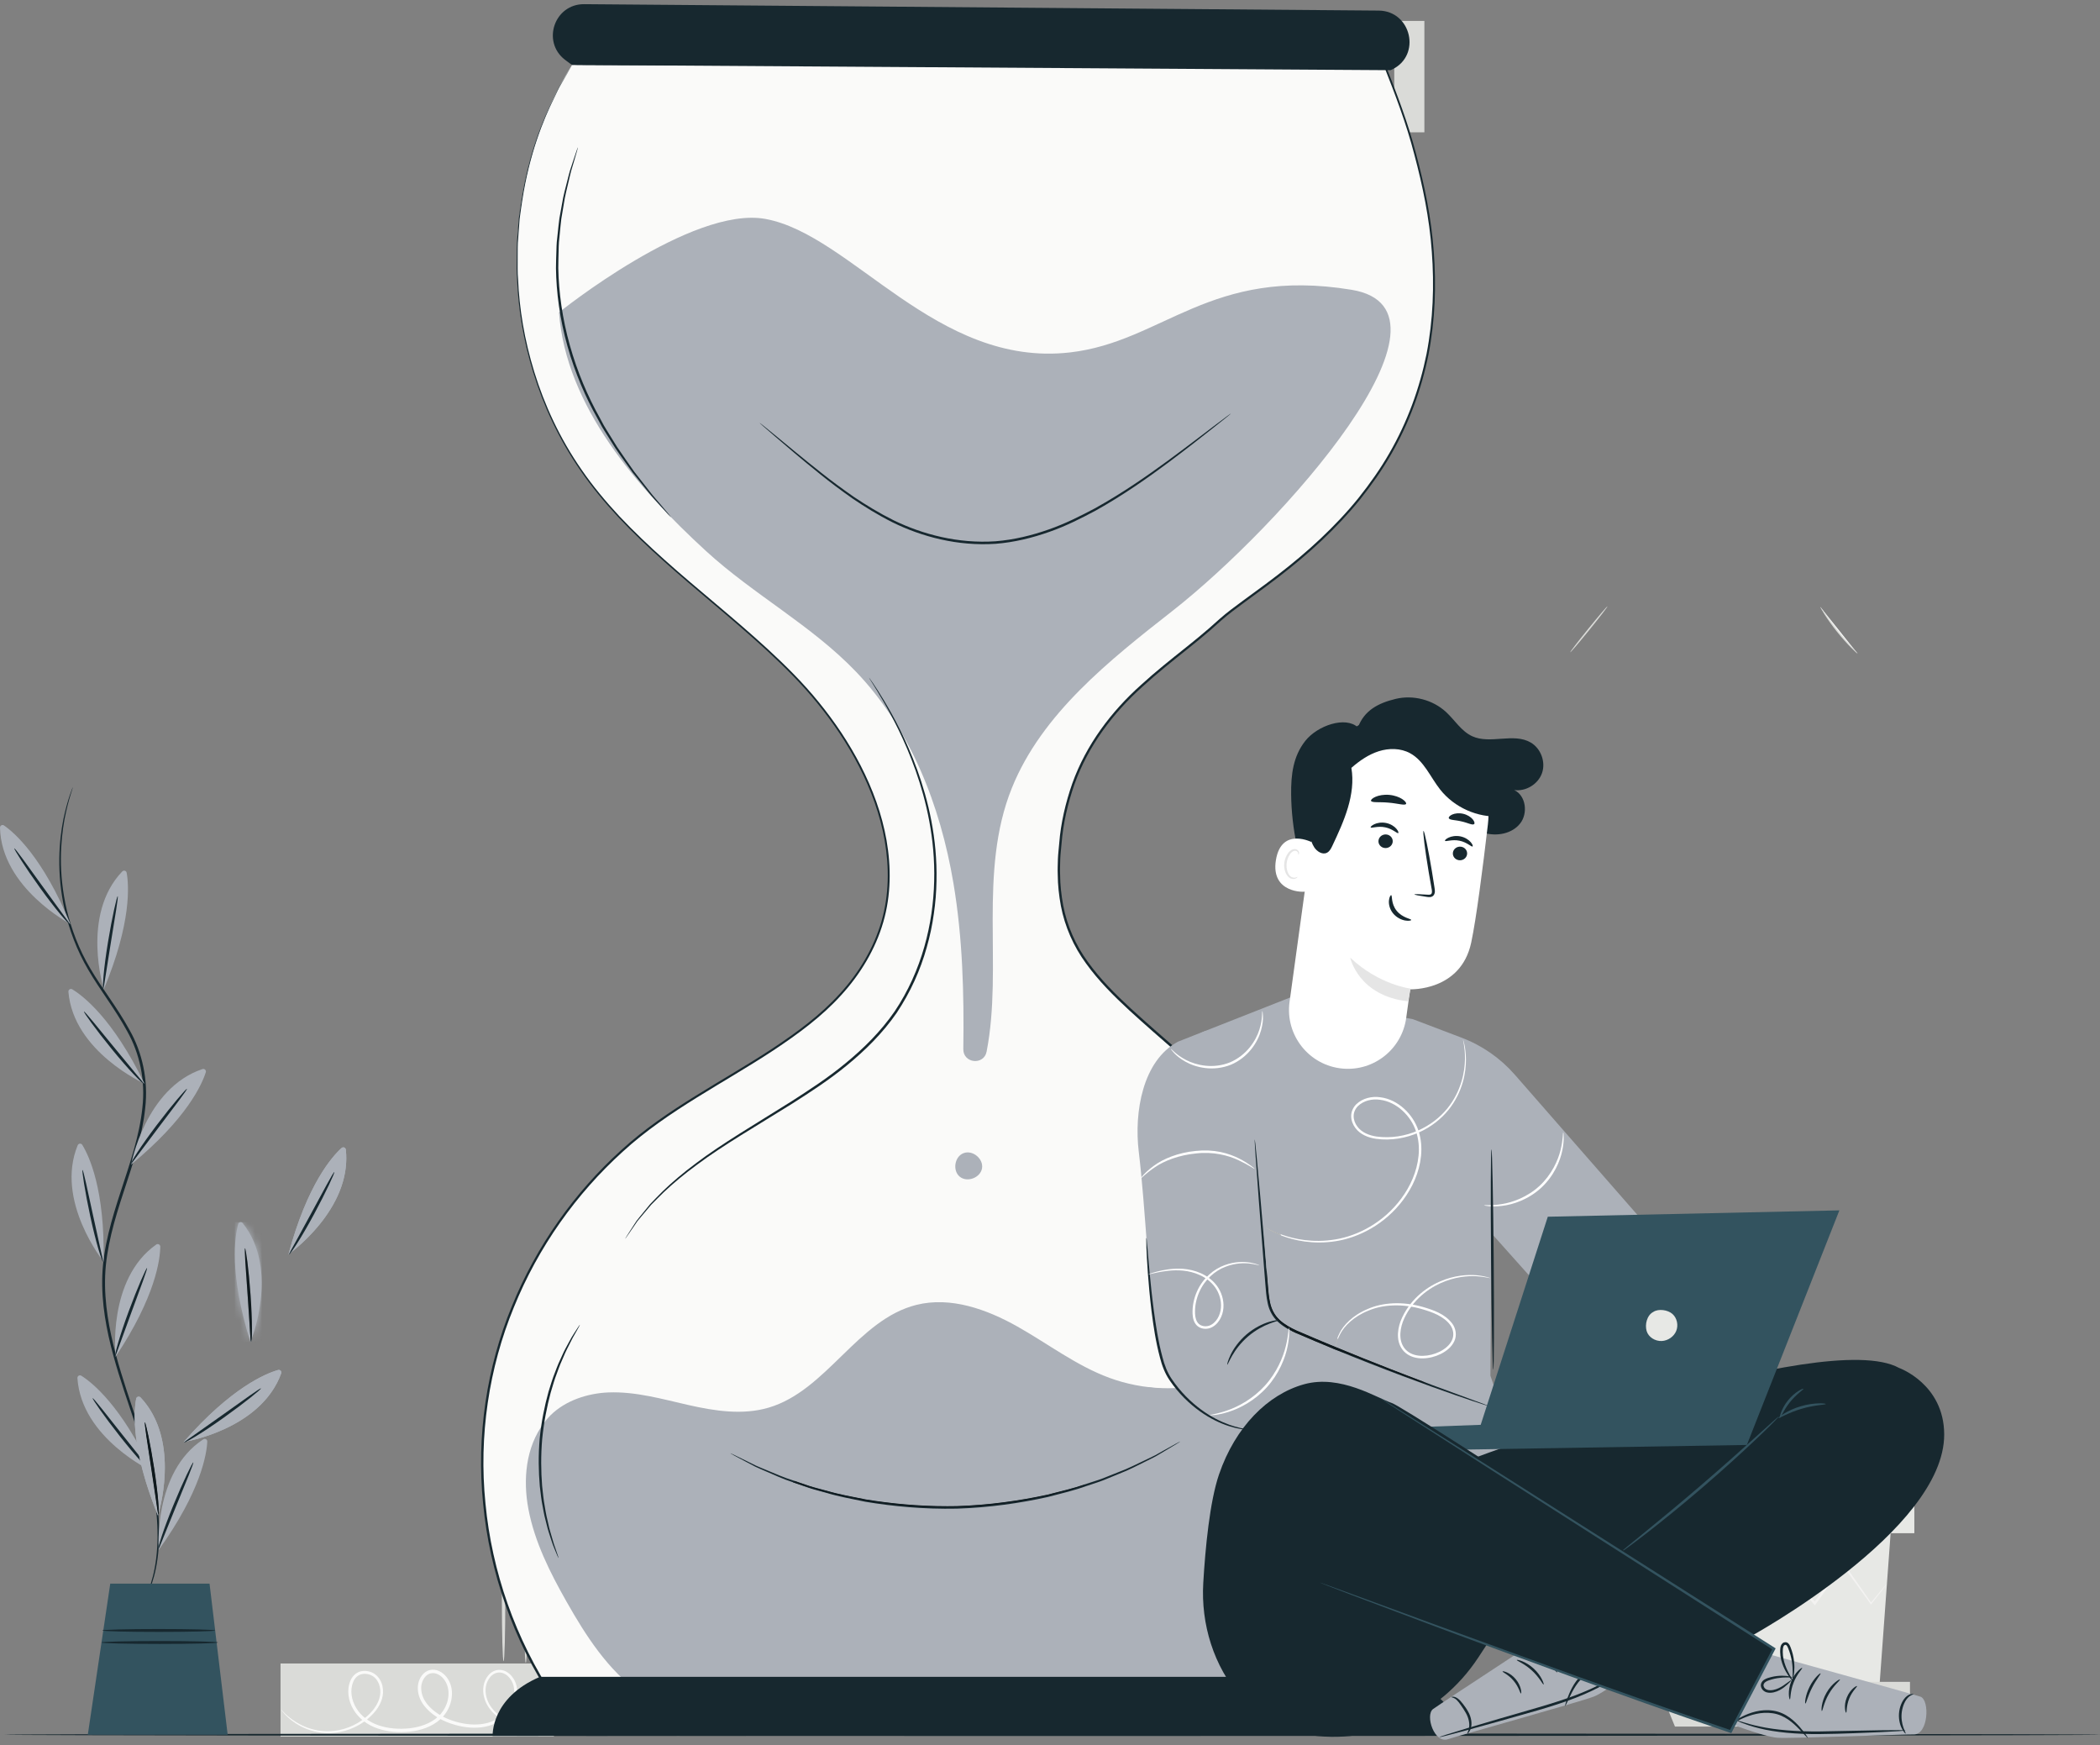 <svg width="284" height="236" viewBox="0 0 284 236" fill="none" xmlns="http://www.w3.org/2000/svg">
<rect x="0" y="0" width="284" height="236" fill="#808080" stroke="none"/>
<path d="M72.213 202.891C72.341 202.891 72.445 203.927 72.445 205.205C72.445 206.483 72.341 207.52 72.213 207.52C72.084 207.52 71.981 206.483 71.981 205.205C71.981 203.927 72.084 202.891 72.213 202.891Z" fill="#FAFAF9"/>
<path d="M71.408 202.79C71.537 202.79 71.641 203.827 71.641 205.105C71.641 206.383 71.537 207.419 71.408 207.419C71.28 207.419 71.176 206.383 71.176 205.105C71.176 203.827 71.28 202.79 71.408 202.79Z" fill="#FAFAF9"/>
<path d="M74.914 224.927V234.807H37.938V224.927H74.914Z" fill="#DADBD8"/>
<path d="M75.385 232.027C75.388 232.035 75.32 232.074 75.185 232.143C75.049 232.214 74.843 232.309 74.569 232.425C74.019 232.649 73.189 232.967 72.062 233.142C70.953 233.3 69.466 233.344 67.993 232.565C67.271 232.178 66.584 231.592 66.062 230.814C65.55 230.037 65.222 229.023 65.389 227.968C65.477 227.443 65.696 226.925 66.069 226.497C66.43 226.067 67.01 225.752 67.628 225.788C68.247 225.815 68.807 226.171 69.196 226.633C69.587 227.097 69.855 227.691 69.911 228.318C70.057 229.571 69.529 230.87 68.635 231.82C67.757 232.804 66.442 233.403 65.082 233.557C63.715 233.719 62.3 233.502 60.957 233.044C59.615 232.582 58.289 231.829 57.354 230.622C56.894 230.024 56.563 229.279 56.514 228.489C56.445 227.703 56.696 226.857 57.3 226.27C57.601 225.977 58.022 225.781 58.458 225.763C58.894 225.741 59.315 225.884 59.666 226.103C60.38 226.546 60.835 227.303 61.027 228.096C61.374 229.712 60.735 231.395 59.569 232.448C58.4 233.512 56.868 233.985 55.406 234.143C53.934 234.291 52.454 234.181 51.09 233.718C49.732 233.266 48.511 232.372 47.807 231.166C47.092 229.987 46.858 228.494 47.396 227.241C47.649 226.62 48.221 226.069 48.904 225.965C49.571 225.84 50.253 226.024 50.767 226.414C51.811 227.241 51.985 228.661 51.648 229.743C51.306 230.854 50.558 231.706 49.784 232.368C48.203 233.703 46.332 234.28 44.714 234.338C43.077 234.396 41.702 233.944 40.696 233.425C39.682 232.898 39.015 232.298 38.601 231.872C38.397 231.654 38.248 231.482 38.158 231.359C38.066 231.237 38.022 231.172 38.028 231.168C38.075 231.103 38.768 232.245 40.777 233.263C41.774 233.747 43.121 234.159 44.702 234.078C46.267 233.998 48.067 233.415 49.57 232.118C50.309 231.475 51.004 230.654 51.304 229.641C51.606 228.661 51.41 227.395 50.535 226.721C50.107 226.399 49.52 226.249 48.98 226.356C48.431 226.446 47.997 226.863 47.771 227.404C47.305 228.502 47.509 229.862 48.175 230.945C48.828 232.053 49.949 232.872 51.234 233.297C52.519 233.73 53.948 233.835 55.357 233.69C56.756 233.536 58.193 233.08 59.258 232.106C60.309 231.163 60.883 229.615 60.574 228.2C60.406 227.51 60.009 226.861 59.421 226.497C58.844 226.114 58.089 226.127 57.618 226.607C57.14 227.068 56.909 227.783 56.972 228.458C57.014 229.145 57.3 229.8 57.717 230.348C58.565 231.45 59.823 232.182 61.101 232.624C62.393 233.069 63.746 233.278 65.031 233.131C66.316 232.988 67.517 232.446 68.337 231.54C69.17 230.665 69.652 229.479 69.527 228.36C69.437 227.273 68.609 226.214 67.609 226.146C67.117 226.114 66.645 226.356 66.326 226.725C66.001 227.091 65.796 227.556 65.713 228.022C65.552 228.976 65.838 229.916 66.309 230.652C66.791 231.39 67.437 231.959 68.118 232.337C69.498 233.098 70.948 233.092 72.037 232.962C73.146 232.819 73.978 232.532 74.534 232.337C75.091 232.134 75.377 232.01 75.385 232.027Z" fill="#FAFAF9"/>
<path d="M71.104 207.594C71.232 207.594 71.336 211.456 71.336 216.218C71.336 220.982 71.232 224.843 71.104 224.843C70.975 224.843 70.871 220.982 70.871 216.218C70.871 211.456 70.975 207.594 71.104 207.594Z" fill="#DADBD8"/>
<path d="M68.104 207.825C68.232 207.825 68.336 211.587 68.336 216.227C68.336 220.868 68.232 224.63 68.104 224.63C67.975 224.63 67.871 220.868 67.871 216.227C67.871 211.587 67.975 207.825 68.104 207.825Z" fill="#DADBD8"/>
<path d="M225.785 207.31L227.311 228.208H254.158L255.684 207.31H225.785Z" fill="#E7E8E5"/>
<path d="M223.195 199.072V207.31H258.891V199.072H223.195Z" fill="#E7E8E5"/>
<path d="M223.195 227.408V229.691H258.302V227.408H223.195Z" fill="#DADBD8"/>
<path d="M226.519 233.457L224.875 229.438H257.025L255.106 233.457H226.519Z" fill="#DADBD8"/>
<path d="M255.19 214.139C255.196 214.144 255.153 214.209 255.065 214.331C254.958 214.472 254.826 214.648 254.664 214.863C254.282 215.351 253.759 216.021 253.1 216.864L253.03 216.953L252.963 216.861C251.98 215.5 250.667 213.684 249.121 211.546H249.342C248.199 213.165 246.926 214.967 245.558 216.903L245.44 217.071L245.307 216.913C243.911 215.252 242.395 213.447 240.82 211.575L241.079 211.572C241.002 211.669 240.917 211.775 240.832 211.882C239.441 213.626 238.094 215.314 236.821 216.911L236.687 217.079L236.564 216.904C235.202 214.977 233.929 213.176 232.778 211.549L232.999 211.559C231.133 213.684 229.552 215.487 228.338 216.87L228.255 216.964L228.192 216.858C227.577 215.825 227.087 215.003 226.732 214.406C226.58 214.14 226.456 213.925 226.358 213.753C226.275 213.604 226.236 213.525 226.243 213.52C226.25 213.516 226.303 213.587 226.399 213.727C226.508 213.893 226.645 214.1 226.814 214.356C227.187 214.942 227.702 215.749 228.346 216.763L228.201 216.751C229.395 215.351 230.951 213.526 232.787 211.376L232.903 211.24L233.008 211.386C234.168 213.006 235.452 214.799 236.826 216.717L236.569 216.71C237.839 215.112 239.182 213.421 240.572 211.673C240.656 211.567 240.74 211.461 240.818 211.364L240.946 211.203L241.077 211.36C242.647 213.237 244.158 215.044 245.551 216.708L245.3 216.719C246.68 214.793 247.966 212.999 249.121 211.389L249.232 211.232L249.342 211.389C250.855 213.551 252.141 215.387 253.103 216.761L252.966 216.756C253.652 215.934 254.197 215.281 254.593 214.806C254.77 214.602 254.913 214.436 255.029 214.302C255.13 214.19 255.184 214.134 255.19 214.139Z" fill="#F3F2F1"/>
<path d="M256.06 207.171C256.06 207.264 249.333 207.339 241.036 207.339C232.738 207.339 226.012 207.264 226.012 207.171C226.012 207.079 232.738 207.005 241.036 207.005C249.333 207.005 256.06 207.079 256.06 207.171Z" fill="#F3F2F1"/>
<path d="M113.251 33.493H95.5V17.317H113.251V33.493Z" fill="#F3F2F1"/>
<path d="M113.25 33.493C113.244 33.487 113.238 33.381 113.232 33.18C113.228 32.956 113.222 32.666 113.215 32.302C113.205 31.511 113.191 30.402 113.175 29.005C113.155 26.159 113.128 22.14 113.095 17.317L113.249 17.47C108.123 17.478 102.026 17.487 95.5 17.497C95.458 17.536 95.841 17.156 95.679 17.319V17.323V17.332V17.349V17.383V17.453V17.59V17.866V18.415C95.679 18.781 95.679 19.144 95.679 19.507C95.678 20.232 95.678 20.95 95.678 21.661C95.676 23.084 95.675 24.477 95.674 25.834C95.668 28.548 95.662 31.119 95.657 33.493L95.498 33.334C100.763 33.367 105.174 33.395 108.303 33.414C109.843 33.432 111.065 33.447 111.935 33.456C112.338 33.464 112.659 33.47 112.904 33.475C113.126 33.481 113.243 33.487 113.25 33.493C113.256 33.499 113.15 33.505 112.94 33.511C112.702 33.516 112.391 33.522 112.001 33.53C111.14 33.54 109.929 33.554 108.404 33.571C105.251 33.591 100.805 33.619 95.498 33.651L95.34 33.653L95.339 33.493C95.334 31.119 95.329 28.548 95.323 25.834C95.322 24.477 95.32 23.084 95.319 21.661C95.319 20.95 95.318 20.232 95.318 19.507C95.318 19.144 95.318 18.781 95.318 18.415V17.866V17.59V17.453V17.383V17.349V17.332V17.323V17.319C95.156 17.479 95.537 17.095 95.5 17.135C102.026 17.145 108.123 17.154 113.249 17.162H113.405L113.403 17.317C113.371 22.18 113.344 26.233 113.325 29.102C113.308 30.485 113.294 31.583 113.284 32.365C113.277 32.717 113.271 32.997 113.267 33.214C113.261 33.404 113.255 33.498 113.25 33.493Z" fill="#DADBD8"/>
<path d="M113.251 44.157H95.5V36.029H113.251V44.157Z" fill="#F3F2F1"/>
<path d="M113.244 44.157C113.234 44.148 113.225 43.945 113.215 43.568C113.207 43.159 113.196 42.617 113.182 41.935C113.165 40.502 113.141 38.493 113.112 36.029L113.243 36.161C108.613 36.174 102.368 36.191 95.493 36.21C95.331 36.371 95.712 35.99 95.673 36.03V36.032V36.036V36.045V36.062V36.095V36.162V36.296V36.563V37.095C95.673 37.448 95.673 37.8 95.672 38.149C95.672 38.849 95.671 39.539 95.671 40.219C95.668 41.579 95.666 42.896 95.663 44.157L95.492 43.986C100.612 44.019 105.017 44.047 108.186 44.067C109.737 44.087 110.984 44.103 111.885 44.115C112.295 44.124 112.625 44.13 112.884 44.136C113.114 44.144 113.236 44.15 113.244 44.157C113.25 44.165 113.141 44.171 112.925 44.178C112.675 44.184 112.357 44.191 111.962 44.2C111.07 44.211 109.836 44.228 108.301 44.247C105.104 44.268 100.659 44.296 95.492 44.329L95.321 44.33V44.157C95.318 42.896 95.316 41.579 95.313 40.219C95.313 39.539 95.313 38.849 95.312 38.149C95.312 37.8 95.311 37.448 95.311 37.095V36.563V36.296V36.162V36.095V36.062V36.045V36.036V36.032V36.03C95.272 36.068 95.654 35.687 95.493 35.848C102.368 35.868 108.613 35.885 113.243 35.898L113.376 35.899L113.374 36.029C113.345 38.527 113.321 40.562 113.304 42.016C113.29 42.684 113.279 43.218 113.271 43.618C113.261 43.981 113.252 44.166 113.244 44.157Z" fill="#DADBD8"/>
<path d="M92.358 17.363C85.756 26.483 78.16 35.038 71.559 44.157L92.358 17.363Z" fill="white"/>
<path d="M71.56 44.157C71.55 44.15 71.609 44.047 71.734 43.858C71.885 43.636 72.069 43.367 72.291 43.041C72.779 42.334 73.509 41.327 74.426 40.096C76.259 37.631 78.881 34.295 81.817 30.647C84.756 26.998 87.407 23.691 89.29 21.269C90.203 20.089 90.954 19.118 91.515 18.396C91.758 18.086 91.96 17.83 92.126 17.619C92.269 17.444 92.349 17.356 92.359 17.363C92.369 17.37 92.309 17.473 92.185 17.662C92.034 17.884 91.85 18.154 91.627 18.479C91.14 19.187 90.41 20.192 89.492 21.424C87.66 23.889 85.038 27.225 82.1 30.874C79.163 34.522 76.512 37.829 74.63 40.252C73.716 41.431 72.964 42.401 72.404 43.124C72.161 43.434 71.959 43.69 71.793 43.901C71.65 44.076 71.57 44.164 71.56 44.157Z" fill="#DADBD8"/>
<path d="M122.22 9.275C122.22 11.117 120.726 12.611 118.883 12.611C117.041 12.611 115.547 11.117 115.547 9.275C115.547 7.432 117.041 5.938 118.883 5.938C120.726 5.938 122.22 7.432 122.22 9.275Z" fill="#DADBD8"/>
<path d="M246.176 82.067C247.611 84.35 249.305 86.468 251.215 88.37L246.176 82.067Z" fill="white"/>
<path d="M251.217 88.37C251.198 88.389 250.856 88.092 250.338 87.571C249.822 87.05 249.137 86.301 248.437 85.427C247.738 84.552 247.158 83.719 246.764 83.1C246.369 82.482 246.154 82.082 246.177 82.067C246.204 82.051 246.462 82.423 246.887 83.018C247.31 83.612 247.905 84.426 248.601 85.296C249.296 86.165 249.959 86.925 250.446 87.47C250.933 88.014 251.239 88.349 251.217 88.37Z" fill="#DADBD8"/>
<path d="M212.352 88.2C214.03 86.129 215.709 84.057 217.388 81.986L212.352 88.2Z" fill="white"/>
<path d="M217.389 81.986C217.434 82.023 216.343 83.444 214.952 85.159C213.561 86.875 212.398 88.237 212.353 88.201C212.308 88.164 213.398 86.744 214.79 85.028C216.181 83.312 217.344 81.95 217.389 81.986Z" fill="#DADBD8"/>
<path d="M192.631 17.892H188.559V2.83H192.631V17.892Z" fill="#DADBD8"/>
<path d="M284.001 234.558C284.001 234.653 220.567 234.729 142.334 234.729C64.073 234.729 0.652 234.653 0.652 234.558C0.652 234.463 64.073 234.387 142.334 234.387C220.567 234.387 284.001 234.463 284.001 234.558Z" fill="#17282F"/>
<path d="M77.366 8.776C66.827 25.355 67.517 48.339 79.032 64.255C86.709 74.865 98.224 81.976 107.368 91.351C116.512 100.726 123.457 114.542 118.631 126.716C113.718 139.109 99.33 144.151 88.555 152.001C76.818 160.552 68.574 173.76 66.049 188.061C63.523 202.36 66.744 217.593 74.843 229.646H186.769C186.769 229.646 206.43 192.176 181.152 163.62C155.872 135.064 142.297 134.597 143.232 115.871C144.169 97.146 157.276 91.06 164.767 84.038C172.257 77.017 208.771 60.632 187.236 8.776H77.366Z" fill="#FAFAF9"/>
<path d="M77.369 8.778C77.369 8.778 78.019 8.766 79.296 8.762C80.577 8.758 82.478 8.753 84.969 8.747C89.965 8.739 97.327 8.728 106.81 8.715C125.797 8.701 153.271 8.681 187.239 8.656H187.322L187.351 8.731C188.88 12.614 190.426 16.613 191.522 20.851C192.649 25.07 193.573 29.465 193.9 34.021C194.243 38.567 194.095 43.261 193.19 47.923C192.255 52.572 190.59 57.177 188.131 61.438C186.908 63.572 185.469 65.599 183.915 67.555C182.343 69.499 180.602 71.326 178.759 73.071C176.913 74.813 174.948 76.454 172.906 78.025C170.87 79.601 168.744 81.09 166.668 82.662C165.628 83.446 164.679 84.326 163.688 85.207C162.693 86.071 161.668 86.905 160.633 87.732C158.565 89.385 156.476 91.04 154.504 92.85C150.523 96.412 147.161 100.86 145.311 106.035C144.414 108.618 143.771 111.324 143.561 114.095C143.505 114.787 143.412 115.477 143.387 116.172C143.373 116.868 143.333 117.565 143.367 118.262C143.375 119.657 143.533 121.052 143.786 122.426C144.312 125.175 145.466 127.81 147.146 130.093C148.8 132.398 150.84 134.427 152.951 136.378C157.201 140.264 161.707 143.972 166.026 147.977C170.363 151.959 174.577 156.162 178.635 160.58C180.648 162.797 182.695 165.028 184.456 167.501C186.276 169.929 187.804 172.581 189.148 175.325C191.795 180.839 193.431 186.889 193.968 193.075C194.544 199.261 194.104 205.564 192.877 211.733C192.272 214.82 191.465 217.878 190.476 220.886C189.486 223.895 188.344 226.861 186.923 229.727L186.878 229.818H186.771C185.863 229.818 184.877 229.818 183.889 229.818C145.682 229.816 108.817 229.813 74.845 229.811H74.757L74.709 229.738C69.376 221.733 66.21 212.536 65.337 203.319C64.409 194.101 65.827 184.856 69.209 176.651C72.547 168.416 77.736 161.195 84.004 155.518C87.13 152.657 90.614 150.316 94.105 148.151C97.6 145.981 101.124 143.974 104.456 141.779C107.773 139.579 110.97 137.235 113.566 134.368C116.171 131.526 118.161 128.185 119.204 124.595C120.25 121.003 120.26 117.234 119.648 113.687C119.027 110.127 117.774 106.76 116.189 103.659C114.599 100.554 112.671 97.704 110.555 95.102C108.445 92.492 106.1 90.175 103.738 87.988C99 83.627 94.151 79.812 89.787 75.892C87.601 73.936 85.529 71.962 83.623 69.933C81.731 67.894 80 65.802 78.514 63.635C75.516 59.312 73.46 54.758 72.11 50.361C70.757 45.96 70.085 41.705 69.931 37.79C69.839 36.812 69.875 35.854 69.876 34.918C69.889 33.983 69.861 33.068 69.957 32.18C70.026 31.291 70.092 30.425 70.157 29.581C70.258 28.742 70.397 27.929 70.51 27.137C71.496 20.796 73.408 16.163 74.9 13.198C75.257 12.445 75.572 11.782 75.913 11.246C76.232 10.701 76.5 10.244 76.716 9.876C77.147 9.143 77.369 8.778 77.369 8.778C77.323 8.858 77.141 9.18 76.735 9.898C76.523 10.266 76.26 10.725 75.947 11.27C75.614 11.805 75.303 12.469 74.95 13.223C73.477 16.193 71.585 20.824 70.619 27.154C70.509 27.945 70.372 28.756 70.274 29.594C70.211 30.435 70.146 31.3 70.08 32.187C69.985 33.072 70.016 33.985 70.005 34.919C70.006 35.852 69.972 36.809 70.065 37.783C70.228 41.688 70.907 45.93 72.263 50.315C73.617 54.695 75.672 59.229 78.664 63.53C80.147 65.687 81.875 67.769 83.765 69.801C85.669 71.821 87.738 73.789 89.923 75.739C94.287 79.649 99.139 83.458 103.892 87.823C106.259 90.01 108.616 92.332 110.738 94.953C112.865 97.564 114.805 100.426 116.407 103.547C118.005 106.665 119.27 110.053 119.899 113.644C120.52 117.221 120.513 121.031 119.457 124.668C118.405 128.301 116.392 131.681 113.766 134.551C111.149 137.447 107.935 139.804 104.61 142.013C101.269 144.217 97.743 146.226 94.257 148.394C90.772 150.56 87.308 152.889 84.201 155.736C77.968 161.386 72.809 168.575 69.493 176.767C66.134 184.93 64.727 194.12 65.653 203.289C66.525 212.454 69.678 221.599 74.981 229.556L74.845 229.484C108.817 229.482 145.682 229.479 183.889 229.477C184.877 229.477 185.863 229.477 186.771 229.477L186.62 229.567C188.024 226.737 189.168 223.772 190.152 220.779C191.136 217.785 191.939 214.74 192.543 211.666C193.763 205.526 194.202 199.254 193.629 193.106C193.096 186.956 191.472 180.948 188.843 175.471C187.509 172.746 185.992 170.111 184.184 167.7C182.437 165.243 180.401 163.025 178.388 160.807C174.337 156.395 170.133 152.198 165.802 148.22C161.49 144.219 156.991 140.517 152.73 136.618C150.613 134.659 148.559 132.617 146.882 130.282C145.182 127.969 144.003 125.28 143.471 122.487C143.214 121.091 143.056 119.678 143.047 118.269C143.014 117.563 143.054 116.861 143.069 116.159C143.095 115.457 143.188 114.762 143.244 114.064C143.457 111.271 144.108 108.538 145.015 105.928C146.885 100.697 150.292 96.202 154.295 92.624C156.279 90.804 158.376 89.146 160.443 87.495C161.478 86.669 162.5 85.838 163.489 84.979C164.463 84.114 165.438 83.212 166.485 82.424C168.572 80.845 170.693 79.361 172.726 77.79C174.762 76.225 176.721 74.591 178.559 72.857C180.394 71.122 182.127 69.305 183.691 67.373C185.238 65.429 186.669 63.416 187.885 61.296C190.332 57.064 191.989 52.491 192.921 47.87C193.824 43.237 193.975 38.567 193.637 34.04C193.315 29.506 192.398 25.124 191.277 20.916C190.189 16.691 188.65 12.701 187.127 8.824L187.239 8.898C153.292 8.873 125.833 8.853 106.858 8.839C97.368 8.825 89.999 8.815 85.001 8.808C82.502 8.801 80.597 8.796 79.313 8.793C78.03 8.787 77.369 8.778 77.369 8.778Z" fill="#17282F"/>
<path d="M182.775 39.182C199.259 41.891 173.267 71.088 158.555 82.608C150.036 89.28 140.887 96.514 136.842 106.549C132.252 117.935 135.654 130.732 133.429 142.185C133.059 144.086 130.249 143.787 130.277 141.851C130.387 134.333 130.186 126.819 128.94 119.418C127.173 108.921 123.138 98.536 115.781 90.843C109.775 84.564 101.901 80.391 95.495 74.52C86.142 65.949 76.535 54.895 75.598 42.243C75.598 42.243 93.555 27.779 103.523 29.605C115.171 31.739 126.64 49.713 144.689 47.654C157.292 46.217 163.652 36.038 182.775 39.182Z" fill="#ACB1B9"/>
<path d="M184.235 195.454C183.818 191.331 182.719 186.665 179.06 184.721C176.844 183.543 174.145 183.673 171.718 184.312C169.29 184.951 167.009 186.054 164.604 186.769C159.869 188.175 154.682 188.01 150.047 186.308C145.573 184.664 141.734 181.695 137.581 179.359C133.428 177.024 128.567 175.285 123.942 176.435C115.969 178.419 111.821 188.018 103.938 190.336C100.434 191.365 96.672 190.787 93.11 189.98C89.549 189.173 85.973 188.138 82.324 188.274C79.465 188.381 76.49 189.369 74.485 191.329L74.506 191.302L74.448 191.365C74.119 191.69 73.816 192.044 73.545 192.425C71.1 195.684 70.709 200.066 71.461 204.046C72.304 208.503 74.385 212.621 76.619 216.568C79.251 221.217 82.24 225.845 86.591 228.945C90.196 231.514 94.426 231.165 98.806 230.817C100.946 230.648 103.122 230.478 105.278 230.648C120.602 231.857 137.089 232.682 152.414 231.495C160.509 230.867 168.098 231.744 174.521 226.778C179.042 223.284 181.98 218.017 183.398 212.483C184.815 206.948 184.809 201.137 184.235 195.454Z" fill="#ACB1B9"/>
<path d="M155.318 187.559C155.316 187.559 155.314 187.558 155.312 187.558C155.312 187.558 155.312 187.558 155.312 187.557C155.314 187.558 155.316 187.559 155.318 187.559Z" fill="#B3B5B3"/>
<path d="M163.767 229.131C162.262 229.131 160.747 228.351 159.52 227.404C156.001 224.689 153.745 220.487 153.089 216.09C152.434 211.692 153.318 207.13 155.261 203.131C156.314 200.965 157.713 198.677 157.283 196.336C157.351 196.296 157.418 196.256 157.484 196.217C158.157 195.813 158.689 195.493 159.077 195.26C159.242 195.156 159.376 195.072 159.487 195.003C159.577 194.945 159.623 194.912 159.62 194.906C159.619 194.906 159.619 194.906 159.617 194.906C159.607 194.906 159.556 194.929 159.468 194.973C159.353 195.035 159.213 195.109 159.041 195.201C158.645 195.42 158.104 195.721 157.418 196.101C157.364 196.131 157.31 196.162 157.254 196.193C157.248 196.165 157.243 196.137 157.236 196.11C156.874 194.569 155.746 193.347 154.912 192.001C154.078 190.657 154.447 188.883 155.312 187.558C155.314 187.558 155.316 187.559 155.318 187.559C156.15 187.716 156.99 187.767 157.834 187.767C158.226 187.767 158.62 187.756 159.013 187.739C160.001 189.155 161.241 190.355 162.729 191.236L163.507 205.701L167.471 205.013C167.274 209.768 167.471 214.539 168.064 219.261C168.295 221.097 168.584 222.968 168.233 224.786C167.883 226.604 166.741 228.395 164.975 228.949C164.577 229.074 164.173 229.131 163.767 229.131Z" fill="#ACB1B9"/>
<path d="M66.627 234.729C66.627 234.729 66.32 229.592 73.019 226.733H190.744C190.744 226.733 196.884 229.839 197.638 234.623L66.627 234.729Z" fill="#17282F"/>
<path d="M188.248 9.403C188.187 9.432 188.125 9.461 188.062 9.489L77.364 8.777C77.364 8.777 76.972 8.525 76.383 8.065C73.229 5.599 74.999 0.531 79.003 0.564L186.443 1.431C190.878 1.467 192.258 7.508 188.248 9.403Z" fill="#17282F"/>
<path d="M132.125 73.363C129.324 73.363 126.524 72.888 123.98 72.02C121.03 70.995 118.513 69.553 116.312 68.105C114.105 66.641 112.203 65.197 110.41 63.815C108.625 62.429 106.997 61.094 105.543 59.837C99.728 54.799 96.67 51.095 97.26 50.379C97.335 50.288 97.464 50.243 97.644 50.243C98.922 50.243 102.778 52.48 108.399 55.934C110.003 56.919 111.757 57.996 113.639 59.152C115.519 60.297 117.542 61.561 119.604 62.73C121.673 63.899 123.832 64.962 126.071 65.652C127.944 66.212 129.922 66.525 132.007 66.525C132.397 66.525 132.791 66.513 133.189 66.491C138.231 66.234 143.123 64.457 147.363 62.411C151.624 60.326 155.434 57.967 158.758 56.106C162.077 54.225 164.916 52.834 166.983 52.096C168.288 51.627 169.275 51.401 169.878 51.401C170.231 51.401 170.453 51.478 170.532 51.629C170.755 52.056 169.924 52.98 168.337 54.388C166.744 55.798 164.421 57.732 161.467 60.114C158.496 62.476 154.897 65.323 150.314 67.981C148.018 69.307 145.462 70.511 142.666 71.49C141.261 71.962 139.804 72.4 138.272 72.705C136.748 73.032 135.159 73.248 133.524 73.323C133.059 73.35 132.592 73.363 132.125 73.363Z" fill="#ACB1B9"/>
<path d="M130.354 155.906C131.569 155.479 133.022 156.701 132.807 157.972C132.593 159.241 130.821 159.92 129.813 159.118C128.806 158.315 129.07 156.436 130.261 155.942" fill="#ACB1B9"/>
<path d="M90.761 69.949C90.753 69.957 90.619 69.821 90.371 69.555C90.105 69.263 89.748 68.872 89.299 68.379C88.846 67.858 88.249 67.255 87.64 66.484C87.021 65.715 86.321 64.843 85.549 63.883C84.835 62.874 84.025 61.786 83.21 60.582C82.823 59.965 82.422 59.327 82.01 58.671C81.808 58.341 81.587 58.014 81.391 57.667C81.201 57.317 81.008 56.962 80.814 56.602C79.197 53.757 77.758 50.423 76.735 46.783C75.711 43.141 75.231 39.54 75.188 36.262C75.184 35.444 75.23 34.644 75.248 33.869C75.266 33.481 75.259 33.098 75.298 32.724C75.337 32.349 75.377 31.981 75.416 31.619C75.498 30.895 75.556 30.194 75.653 29.525C75.773 28.861 75.889 28.223 75.999 27.613C76.187 26.388 76.511 25.313 76.743 24.359C76.869 23.885 76.968 23.437 77.093 23.036C77.223 22.639 77.343 22.274 77.451 21.942C77.663 21.31 77.832 20.807 77.957 20.433C78.077 20.089 78.144 19.911 78.156 19.915C78.167 19.919 78.12 20.105 78.022 20.455C77.913 20.833 77.764 21.342 77.578 21.981C77.479 22.314 77.369 22.681 77.25 23.08C77.134 23.483 77.045 23.93 76.928 24.406C76.715 25.362 76.409 26.435 76.237 27.657C76.134 28.265 76.026 28.901 75.915 29.563C75.825 30.228 75.774 30.926 75.698 31.645C75.662 32.005 75.626 32.372 75.59 32.744C75.554 33.116 75.564 33.497 75.548 33.882C75.536 34.652 75.496 35.445 75.502 36.257C75.563 39.51 76.049 43.078 77.064 46.691C78.079 50.301 79.498 53.613 81.09 56.451C81.282 56.809 81.471 57.164 81.658 57.513C81.851 57.859 82.069 58.186 82.267 58.516C82.673 59.172 83.066 59.809 83.447 60.425C84.248 61.632 85.044 62.723 85.742 63.738C86.498 64.707 87.182 65.586 87.788 66.363C88.381 67.143 88.962 67.757 89.399 68.292C89.828 68.802 90.168 69.207 90.422 69.509C90.653 69.79 90.771 69.941 90.761 69.949Z" fill="#17282F"/>
<path d="M84.532 167.518C84.526 167.515 84.568 167.442 84.654 167.302C84.752 167.148 84.88 166.944 85.045 166.684C85.223 166.409 85.439 166.076 85.691 165.685C85.82 165.488 85.958 165.276 86.105 165.049C86.267 164.832 86.456 164.614 86.647 164.376C87.035 163.901 87.466 163.375 87.936 162.801C88.441 162.257 89.021 161.693 89.628 161.072C90.875 159.865 92.383 158.579 94.137 157.278C97.623 154.636 102.12 152.01 106.995 148.945C109.414 147.388 111.961 145.748 114.369 143.751C116.78 141.77 119.104 139.485 120.986 136.759C124.696 131.242 126.204 124.851 126.336 119.138C126.485 113.381 125.261 108.255 123.818 104.168C122.358 100.066 120.684 96.945 119.467 94.839C118.859 93.784 118.36 92.98 118.016 92.438C117.853 92.177 117.725 91.973 117.629 91.819C117.543 91.678 117.502 91.605 117.507 91.601C117.512 91.598 117.563 91.665 117.658 91.8C117.761 91.949 117.898 92.148 118.074 92.4C118.436 92.93 118.955 93.724 119.582 94.771C120.836 96.861 122.549 99.976 124.045 104.087C125.525 108.183 126.784 113.339 126.65 119.145C126.626 120.593 126.509 122.074 126.288 123.575C126.08 125.076 125.763 126.596 125.326 128.11C124.482 131.148 123.126 134.164 121.269 136.95C119.362 139.713 117.011 142.019 114.58 144.011C112.152 146.018 109.593 147.659 107.164 149.212C102.271 152.267 97.771 154.865 94.281 157.472C92.524 158.756 91.014 160.024 89.761 161.21C89.151 161.821 88.567 162.375 88.056 162.911C87.58 163.475 87.145 163.992 86.751 164.458C86.557 164.692 86.365 164.906 86.2 165.119C86.048 165.341 85.906 165.55 85.774 165.744C85.512 166.126 85.288 166.452 85.103 166.722C84.927 166.973 84.788 167.171 84.685 167.32C84.589 167.453 84.537 167.521 84.532 167.518Z" fill="#17282F"/>
<path d="M78.422 179.123C78.432 179.129 78.382 179.234 78.279 179.428C78.153 179.653 77.998 179.929 77.811 180.263C77.6 180.621 77.349 181.062 77.095 181.595C76.836 182.125 76.509 182.713 76.232 183.401C76.084 183.742 75.93 184.099 75.77 184.469C75.612 184.841 75.482 185.243 75.328 185.65C75.007 186.461 74.758 187.359 74.475 188.296C73.969 190.188 73.547 192.305 73.327 194.556C73.133 196.809 73.163 198.968 73.316 200.921C73.425 201.895 73.507 202.823 73.674 203.678C73.752 204.107 73.805 204.525 73.894 204.92C73.984 205.314 74.071 205.692 74.154 206.055C74.301 206.782 74.516 207.419 74.674 207.987C74.826 208.557 74.992 209.037 75.135 209.427C75.259 209.79 75.36 210.089 75.443 210.334C75.51 210.543 75.54 210.654 75.529 210.659C75.518 210.664 75.466 210.561 75.379 210.36C75.28 210.121 75.158 209.828 75.011 209.473C74.848 209.089 74.662 208.613 74.492 208.045C74.315 207.478 74.083 206.843 73.92 206.113C73.829 205.75 73.734 205.37 73.636 204.976C73.54 204.579 73.479 204.158 73.395 203.728C73.214 202.866 73.121 201.931 73.002 200.949C72.83 198.981 72.79 196.8 72.987 194.524C73.208 192.252 73.644 190.116 74.171 188.212C74.466 187.268 74.728 186.365 75.062 185.552C75.223 185.143 75.36 184.74 75.526 184.368C75.695 183.998 75.857 183.643 76.012 183.301C76.305 182.613 76.65 182.03 76.926 181.506C77.198 180.978 77.466 180.544 77.696 180.195C77.906 179.873 78.079 179.607 78.22 179.391C78.343 179.209 78.413 179.116 78.422 179.123Z" fill="#17282F"/>
<path d="M159.618 194.907C159.621 194.912 159.575 194.945 159.484 195.003C159.374 195.072 159.24 195.156 159.075 195.26C158.686 195.493 158.154 195.813 157.481 196.218C157.132 196.425 156.746 196.653 156.325 196.903C155.895 197.139 155.41 197.365 154.898 197.625C153.865 198.122 152.718 198.757 151.365 199.268C150.696 199.543 149.996 199.83 149.267 200.129C148.534 200.422 147.744 200.649 146.942 200.927C145.342 201.511 143.573 201.927 141.724 202.41C137.994 203.239 133.82 203.848 129.407 203.989C124.991 204.079 120.791 203.689 117.022 203.055C115.15 202.669 113.361 202.346 111.733 201.846C110.918 201.611 110.117 201.426 109.37 201.171C108.626 200.91 107.912 200.66 107.229 200.42C105.851 199.98 104.673 199.407 103.615 198.963C103.091 198.731 102.595 198.531 102.153 198.317C101.72 198.091 101.323 197.882 100.963 197.693C100.269 197.325 99.721 197.033 99.321 196.821C99.151 196.725 99.012 196.649 98.899 196.586C98.805 196.532 98.759 196.501 98.762 196.496C98.764 196.491 98.816 196.511 98.916 196.556C99.034 196.61 99.178 196.677 99.354 196.759C99.761 196.958 100.318 197.23 101.022 197.574C101.386 197.755 101.786 197.953 102.223 198.169C102.668 198.374 103.165 198.565 103.692 198.787C104.753 199.214 105.933 199.769 107.311 200.193C107.993 200.424 108.707 200.667 109.449 200.919C110.194 201.166 110.994 201.344 111.808 201.572C113.431 202.058 115.212 202.369 117.077 202.744C120.829 203.358 125.007 203.736 129.398 203.647C133.787 203.507 137.938 202.911 141.653 202.102C143.495 201.631 145.258 201.227 146.853 200.657C147.654 200.387 148.443 200.167 149.174 199.882C149.904 199.591 150.603 199.312 151.272 199.045C152.625 198.55 153.775 197.933 154.813 197.453C155.326 197.203 155.814 196.987 156.248 196.759C156.672 196.52 157.062 196.3 157.416 196.101C158.101 195.721 158.643 195.42 159.038 195.201C159.211 195.11 159.351 195.035 159.465 194.974C159.563 194.925 159.614 194.902 159.618 194.907Z" fill="#17282F"/>
<path d="M166.471 55.911C166.475 55.915 166.428 55.959 166.331 56.041C166.22 56.133 166.078 56.25 165.901 56.396C165.498 56.717 164.937 57.165 164.224 57.734C162.763 58.889 160.651 60.565 157.981 62.56C155.306 64.545 152.066 66.857 148.213 69.018C146.267 70.057 144.195 71.119 141.919 71.913C139.651 72.714 137.212 73.327 134.658 73.529C129.526 73.876 124.662 72.576 120.705 70.627C118.726 69.635 116.941 68.524 115.316 67.422C113.712 66.29 112.248 65.195 110.953 64.146C108.353 62.059 106.316 60.294 104.9 59.083C104.21 58.487 103.667 58.017 103.278 57.681C103.106 57.528 102.969 57.406 102.861 57.309C102.768 57.224 102.723 57.178 102.727 57.174C102.731 57.169 102.783 57.206 102.884 57.282C102.997 57.372 103.142 57.486 103.322 57.627C103.721 57.953 104.279 58.406 104.986 58.981C106.428 60.16 108.489 61.898 111.103 63.956C112.405 64.992 113.873 66.072 115.476 67.188C117.1 68.274 118.879 69.368 120.843 70.344C124.77 72.258 129.575 73.529 134.633 73.187C137.149 72.988 139.559 72.386 141.806 71.598C144.061 70.816 146.122 69.768 148.06 68.742C151.901 66.608 155.149 64.323 157.837 62.365C160.522 60.398 162.657 58.751 164.142 57.629C164.872 57.081 165.446 56.65 165.859 56.342C166.044 56.206 166.193 56.099 166.31 56.013C166.413 55.941 166.467 55.906 166.471 55.911Z" fill="#17282F"/>
<path d="M128.121 203.66C124.198 203.66 120.465 203.298 117.08 202.744C115.215 202.368 113.433 202.058 111.811 201.572C110.997 201.344 110.197 201.165 109.452 200.918C108.768 200.687 108.108 200.463 107.475 200.247C109.092 199.099 111.024 198.708 113.035 198.708C114.874 198.708 116.779 199.035 118.571 199.411C121.789 200.087 125.029 201.119 128.281 201.119C128.917 201.119 129.552 201.08 130.188 200.991C133.122 200.58 135.815 199.136 138.711 198.509C139.459 198.347 140.251 198.257 141.039 198.257C143.253 198.257 145.447 198.961 146.654 200.728C145.113 201.261 143.42 201.65 141.656 202.102C137.941 202.91 133.79 203.507 129.401 203.647C128.972 203.656 128.545 203.66 128.121 203.66ZM107.366 200.467C107.323 200.452 107.281 200.438 107.238 200.423C107.239 200.423 107.239 200.423 107.239 200.423C107.281 200.437 107.324 200.452 107.366 200.467Z" fill="#ACB1B9"/>
<path d="M127.606 203.84C120.733 203.84 113.861 202.714 107.365 200.468C107.323 200.452 107.28 200.437 107.238 200.423C107.316 200.362 107.395 200.304 107.475 200.247C108.107 200.463 108.767 200.687 109.452 200.919C110.196 201.166 110.996 201.344 111.81 201.572C113.433 202.058 115.215 202.369 117.079 202.744C120.465 203.298 124.197 203.66 128.121 203.66C128.545 203.66 128.972 203.656 129.401 203.647C133.79 203.507 137.94 202.911 141.655 202.102C143.42 201.65 145.112 201.262 146.653 200.728C146.677 200.764 146.701 200.8 146.725 200.836C140.563 202.839 134.084 203.84 127.606 203.84Z" fill="#101C21"/>
<path d="M215.849 182.602L201.705 166.765L201.561 186.015L205.819 198.363L163.51 205.701L161.715 172.318L158.67 146.68C158.297 143.539 160.089 140.541 163.032 139.382L174.676 134.796L191.074 137.805L197.672 140.312C200.441 141.364 202.91 143.082 204.86 145.312L224.719 168.022L215.849 182.602Z" fill="#ACB1B9"/>
<path d="M200.711 162.978C200.714 162.91 201.642 163.048 203.1 162.81C204.544 162.585 206.539 161.879 208.194 160.356C209.846 158.828 210.712 156.896 211.053 155.476C211.408 154.041 211.346 153.106 211.413 153.108C211.434 153.107 211.467 153.338 211.473 153.758C211.481 154.179 211.44 154.79 211.289 155.53C211 156.999 210.143 159.02 208.426 160.606C206.706 162.19 204.623 162.881 203.135 163.049C202.385 163.14 201.772 163.132 201.355 163.09C200.936 163.05 200.708 162.998 200.711 162.978Z" fill="white"/>
<path d="M201.948 185.196C202.046 185.196 202.072 178.527 202.005 170.303C201.937 162.076 201.803 155.409 201.704 155.41C201.605 155.411 201.58 162.079 201.647 170.306C201.714 178.529 201.849 185.197 201.948 185.196Z" fill="#17282F"/>
<path d="M200.398 190.09L174.834 179.798C172.772 178.968 171.36 177.04 171.191 174.824L169.32 150.313C169.32 150.313 169.541 139.889 163.03 139.382L159.325 140.841C154.538 143.383 153.353 150.353 154.004 155.734C154.93 163.381 155.316 174.202 156.352 180.839C157.2 186.267 160.309 191.042 165.622 192.441L197.111 199.257L200.398 190.09Z" fill="#ACB1B9"/>
<path d="M169.686 154.053C169.697 154.051 169.725 154.245 169.767 154.614C169.807 155.013 169.862 155.551 169.931 156.228C170.061 157.665 170.245 159.688 170.472 162.173C170.688 164.693 170.945 167.679 171.229 170.992C171.299 171.822 171.37 172.672 171.444 173.541C171.52 174.41 171.572 175.299 171.77 176.163C171.957 177.03 172.374 177.842 173.04 178.46C173.704 179.08 174.534 179.535 175.399 179.928C182.448 182.978 188.946 185.497 193.662 187.263C196.002 188.126 197.907 188.827 199.261 189.326C199.9 189.561 200.407 189.748 200.783 189.887C201.13 190.019 201.31 190.093 201.306 190.104C201.302 190.115 201.115 190.063 200.761 189.952C200.379 189.829 199.864 189.662 199.217 189.451C197.879 189.008 195.95 188.344 193.578 187.49C188.835 185.78 182.327 183.299 175.257 180.239C174.378 179.839 173.515 179.371 172.807 178.707C172.092 178.047 171.633 177.144 171.444 176.239C171.239 175.332 171.191 174.436 171.118 173.569C171.049 172.7 170.982 171.849 170.916 171.019C170.658 167.703 170.426 164.715 170.231 162.192C170.05 159.703 169.903 157.677 169.798 156.239C169.756 155.559 169.722 155.02 169.697 154.619C169.679 154.248 169.674 154.053 169.686 154.053Z" fill="#17282F"/>
<path d="M155.037 167.377C155.05 167.376 155.066 167.49 155.088 167.706C155.111 167.961 155.138 168.273 155.173 168.651C155.248 169.525 155.351 170.7 155.475 172.13C155.616 173.597 155.793 175.343 156.049 177.272C156.312 179.198 156.621 181.323 157.203 183.48C157.478 184.571 157.865 185.577 158.45 186.441C159.037 187.312 159.687 188.095 160.36 188.788C161.712 190.17 163.155 191.184 164.451 191.857C167.066 193.216 168.968 193.236 168.942 193.326C168.94 193.338 168.826 193.335 168.609 193.319C168.391 193.304 168.07 193.278 167.663 193.196C166.848 193.053 165.675 192.733 164.341 192.072C163.009 191.416 161.525 190.404 160.136 189.008C159.444 188.309 158.775 187.515 158.173 186.628C157.561 185.738 157.146 184.663 156.873 183.572C156.284 181.381 155.984 179.249 155.736 177.313C155.498 175.374 155.344 173.622 155.235 172.15C155.127 170.678 155.07 169.485 155.04 168.659C155.031 168.28 155.025 167.966 155.02 167.709C155.019 167.492 155.026 167.377 155.037 167.377Z" fill="#17282F"/>
<path d="M165.971 184.528C165.936 184.519 166.045 183.972 166.436 183.166C166.823 182.362 167.539 181.322 168.582 180.427C169.629 179.537 170.768 178.993 171.623 178.736C172.48 178.476 173.037 178.454 173.041 178.49C173.052 178.547 172.514 178.654 171.702 178.965C170.89 179.272 169.814 179.83 168.804 180.688C167.8 181.551 167.08 182.526 166.65 183.28C166.215 184.034 166.026 184.547 165.971 184.528Z" fill="#17282F"/>
<path d="M170.996 165.888C170.999 165.883 171.054 165.908 171.158 165.96C171.278 166.023 171.429 166.102 171.615 166.2C172.026 166.393 172.624 166.696 173.439 166.974C175.047 167.531 177.566 168.099 180.605 167.585C183.605 167.094 187.095 165.326 189.511 162.052C190.708 160.435 191.633 158.442 191.844 156.259C191.95 155.175 191.861 154.045 191.503 152.983C191.152 151.922 190.51 150.937 189.66 150.166C188.814 149.393 187.762 148.849 186.658 148.708C185.571 148.536 184.406 148.823 183.651 149.553C183.287 149.92 183.059 150.409 183.065 150.914C183.063 151.418 183.256 151.915 183.559 152.319C184.163 153.145 185.183 153.531 186.159 153.675C188.151 153.949 190.108 153.589 191.747 152.876C193.393 152.158 194.739 151.091 195.707 149.914C196.678 148.732 197.276 147.454 197.634 146.294C197.993 145.13 198.102 144.075 198.12 143.219C198.133 142.36 198.043 141.694 197.976 141.247C197.938 141.039 197.907 140.873 197.883 140.739C197.863 140.624 197.856 140.565 197.861 140.563C197.861 140.563 198.223 141.475 198.253 143.219C198.256 144.086 198.165 145.16 197.817 146.349C197.471 147.534 196.877 148.846 195.895 150.067C194.915 151.282 193.545 152.388 191.861 153.135C190.183 153.878 188.18 154.261 186.112 153.987C185.097 153.84 183.983 153.44 183.296 152.514C182.96 152.064 182.734 151.505 182.733 150.913C182.725 150.319 182.996 149.735 183.413 149.317C184.27 148.487 185.537 148.192 186.704 148.371C187.887 148.521 189 149.101 189.889 149.913C190.785 150.725 191.456 151.756 191.826 152.875C192.2 153.991 192.289 155.168 192.178 156.291C191.954 158.551 190.994 160.59 189.765 162.239C187.279 165.577 183.705 167.354 180.645 167.824C177.546 168.315 175.002 167.699 173.395 167.098C171.768 166.478 170.996 165.888 170.996 165.888Z" fill="white"/>
<path d="M154.251 159.351C154.235 159.336 154.378 159.145 154.67 158.827C154.966 158.512 155.422 158.079 156.052 157.625C157.293 156.693 159.348 155.844 161.707 155.622C162.887 155.496 164.032 155.553 165.04 155.762C166.051 155.971 166.92 156.311 167.609 156.664C168.3 157.015 168.823 157.361 169.171 157.616C169.518 157.871 169.696 158.029 169.684 158.047C169.648 158.101 168.884 157.523 167.505 156.882C166.141 156.229 164.053 155.685 161.744 155.962C159.431 156.182 157.438 156.965 156.189 157.825C154.924 158.668 154.298 159.399 154.251 159.351Z" fill="white"/>
<path d="M158.341 141.824C158.393 141.766 158.998 142.603 160.41 143.329C161.108 143.691 162.011 143.994 163.044 144.101C164.074 144.21 165.236 144.093 166.341 143.645C167.44 143.18 168.346 142.441 168.997 141.637C169.653 140.832 170.077 139.979 170.315 139.229C170.802 137.718 170.638 136.699 170.716 136.703C170.734 136.701 170.786 136.946 170.801 137.399C170.819 137.851 170.766 138.515 170.546 139.3C170.33 140.084 169.914 140.983 169.243 141.834C168.577 142.684 167.633 143.471 166.472 143.962C165.305 144.433 164.082 144.545 163.01 144.414C161.933 144.286 161.004 143.944 160.297 143.542C159.587 143.142 159.08 142.71 158.774 142.377C158.464 142.045 158.327 141.835 158.341 141.824Z" fill="white"/>
<path d="M180.62 182.128C180.609 182.126 180.627 181.96 180.674 181.644C180.747 181.334 180.847 180.866 181.127 180.321C181.643 179.219 182.927 177.84 184.954 176.999C186.952 176.101 189.7 175.928 192.47 176.729C193.821 177.131 195.373 177.627 196.387 178.947C196.882 179.596 197.053 180.563 196.675 181.352C196.312 182.144 195.6 182.69 194.852 183.071C194.09 183.443 193.262 183.654 192.432 183.671C191.609 183.686 190.751 183.482 190.109 182.949C189.46 182.426 189.119 181.616 189.068 180.843C189.008 180.064 189.166 179.312 189.416 178.629C190.505 175.894 192.709 174.155 194.685 173.295C196.695 172.416 198.513 172.323 199.714 172.431C200.924 172.556 201.551 172.818 201.551 172.818C201.541 172.862 200.9 172.645 199.704 172.564C198.517 172.498 196.737 172.627 194.785 173.515C193.816 173.957 192.816 174.593 191.915 175.462C191.02 176.327 190.214 177.435 189.712 178.736C189.477 179.389 189.335 180.103 189.393 180.816C189.445 181.526 189.751 182.231 190.321 182.69C190.884 183.156 191.658 183.345 192.427 183.33C193.2 183.315 193.985 183.114 194.7 182.765C195.404 182.408 196.055 181.895 196.364 181.211C196.687 180.533 196.552 179.727 196.115 179.143C195.682 178.547 195.049 178.116 194.404 177.785C193.755 177.458 193.059 177.234 192.384 177.032C189.672 176.232 187.008 176.376 185.046 177.222C183.056 178.017 181.786 179.325 181.244 180.382C180.685 181.443 180.669 182.141 180.62 182.128Z" fill="white"/>
<path d="M163.598 191.357C163.588 191.292 164.573 191.21 166.049 190.683C167.517 190.169 169.474 189.115 171.075 187.344C172.676 185.573 173.527 183.52 173.892 182.007C174.267 180.485 174.25 179.497 174.316 179.501C174.336 179.501 174.36 179.746 174.352 180.191C174.346 180.635 174.288 181.28 174.128 182.062C173.818 183.618 172.979 185.748 171.329 187.574C169.679 189.398 167.643 190.447 166.127 190.912C165.366 191.151 164.73 191.273 164.288 191.324C163.846 191.376 163.6 191.378 163.598 191.357Z" fill="white"/>
<path d="M155.313 172.305C155.309 172.293 155.415 172.251 155.621 172.181C155.827 172.113 156.134 172.019 156.533 171.918C157.331 171.724 158.522 171.46 160.016 171.564C160.76 171.623 161.573 171.792 162.384 172.15C163.189 172.507 163.995 173.067 164.593 173.883C165.179 174.697 165.538 175.757 165.452 176.863C165.41 177.414 165.241 177.968 164.944 178.462C164.644 178.949 164.195 179.39 163.604 179.583C163.021 179.765 162.337 179.673 161.877 179.24C161.423 178.801 161.309 178.184 161.281 177.649C161.24 176.558 161.476 175.513 161.884 174.607C162.697 172.773 164.21 171.57 165.612 171.069C167.025 170.546 168.278 170.585 169.089 170.725C169.499 170.795 169.809 170.887 170.014 170.959C170.218 171.036 170.323 171.082 170.319 171.093C170.308 171.126 169.88 170.956 169.07 170.856C168.27 170.759 167.051 170.761 165.699 171.295C164.358 171.807 162.935 172.975 162.172 174.735C161.789 175.603 161.573 176.603 161.616 177.631C161.642 178.134 161.759 178.661 162.111 178.994C162.457 179.322 163.02 179.409 163.501 179.256C163.987 179.1 164.385 178.72 164.654 178.284C164.922 177.841 165.077 177.34 165.117 176.835C165.203 175.822 164.876 174.829 164.336 174.066C163.787 173.302 163.032 172.759 162.267 172.408C161.497 172.054 160.714 171.877 159.995 171.805C158.546 171.673 157.364 171.895 156.563 172.048C155.76 172.212 155.32 172.331 155.313 172.305Z" fill="white"/>
<path d="M192.296 186.749C190.991 186.255 189.576 185.714 188.069 185.126L180.621 182.128C180.622 182.128 180.622 182.128 180.622 182.128C180.658 182.128 180.68 181.716 180.939 181.049C182.151 181.856 183.462 182.537 184.786 183.138C187.38 184.317 189.823 185.403 192.296 186.749ZM180.62 182.127L179.949 181.857C178.468 181.241 176.947 180.597 175.4 179.927C174.534 179.535 173.704 179.08 173.041 178.46C172.374 177.842 171.958 177.03 171.771 176.163C171.573 175.299 171.52 174.409 171.444 173.54C171.382 172.806 171.321 172.084 171.262 171.377C171.253 171.187 171.241 170.996 171.228 170.806C170.991 167.651 170.755 164.495 170.52 161.34C171.783 162.982 172.555 164.889 173.177 166.879C172.496 166.629 171.984 166.371 171.62 166.2C171.433 166.102 171.283 166.023 171.162 165.96C171.067 165.912 171.013 165.887 171.002 165.887C171.001 165.887 171 165.888 171 165.888C171 165.888 171.717 166.435 173.223 167.03C174.348 170.685 174.995 174.601 177.257 177.651C178.24 178.975 179.479 180.064 180.849 180.988C180.764 181.247 180.714 181.47 180.674 181.643C180.628 181.952 180.61 182.118 180.62 182.127Z" fill="#ACB1B9"/>
<path d="M188.068 185.126C185.577 184.155 182.837 183.059 179.948 181.857L180.619 182.127C180.619 182.128 180.62 182.128 180.62 182.128C180.621 182.128 180.621 182.128 180.621 182.128L188.068 185.126ZM180.487 182.444C180.21 182.347 179.933 182.254 179.657 182.163C178.21 181.685 176.362 180.96 174.828 180.037C174.97 180.106 175.114 180.173 175.258 180.239C177.043 181.012 178.793 181.748 180.487 182.444Z" fill="#ACB1B9"/>
<path d="M193.052 187.168C188.973 185.823 184.602 183.866 180.487 182.444C178.793 181.748 177.043 181.012 175.257 180.239C175.114 180.173 174.97 180.106 174.828 180.037C174.664 179.938 174.504 179.838 174.348 179.735C174.341 179.582 174.329 179.501 174.317 179.501C174.316 179.501 174.316 179.501 174.316 179.501C174.3 179.501 174.289 179.565 174.275 179.685C173.753 179.335 173.284 178.96 172.9 178.562C172.995 178.53 173.045 178.508 173.042 178.49C173.041 178.482 173.011 178.476 172.955 178.476C172.921 178.476 172.877 178.478 172.824 178.483C171.126 176.649 171.394 174.051 171.262 171.377C171.321 172.084 171.381 172.806 171.444 173.541C171.52 174.41 171.572 175.3 171.77 176.163C171.957 177.03 172.374 177.843 173.04 178.461C173.704 179.081 174.534 179.535 175.399 179.928C176.947 180.598 178.467 181.241 179.948 181.857C182.837 183.059 185.577 184.155 188.068 185.126C189.575 185.714 190.991 186.255 192.296 186.749C192.547 186.886 192.799 187.026 193.052 187.168Z" fill="#0F191D"/>
<path d="M172.9 178.562C172.887 178.549 172.875 178.537 172.862 178.524C172.849 178.51 172.837 178.497 172.824 178.483C172.877 178.478 172.921 178.476 172.955 178.476C173.011 178.476 173.041 178.482 173.042 178.49C173.045 178.508 172.995 178.53 172.9 178.562Z" fill="#0F191D"/>
<path d="M173.219 167.03C171.713 166.435 170.996 165.888 170.996 165.888C170.996 165.888 170.997 165.888 170.998 165.888C171.009 165.888 171.063 165.912 171.158 165.96C171.278 166.023 171.429 166.102 171.615 166.2C171.98 166.372 172.492 166.63 173.173 166.879C173.188 166.93 173.203 166.98 173.219 167.03Z" fill="#A7A9A8"/>
<path d="M180.622 182.127C180.622 182.127 180.622 182.127 180.621 182.127C180.621 182.127 180.621 182.127 180.62 182.127C180.62 182.127 180.62 182.127 180.62 182.127C180.61 182.118 180.628 181.952 180.674 181.643C180.714 181.47 180.764 181.247 180.849 180.988C180.879 181.008 180.909 181.028 180.939 181.048C180.68 181.716 180.658 182.127 180.622 182.127Z" fill="#A7A9A8"/>
<path d="M174.351 179.734C174.327 179.718 174.302 179.702 174.277 179.685C174.291 179.565 174.302 179.501 174.319 179.501C174.319 179.501 174.319 179.501 174.319 179.501C174.331 179.501 174.344 179.582 174.351 179.734Z" fill="#A7A9A8"/>
<path d="M237.471 223.191C237.471 223.191 258.861 229.112 259.72 229.414C261.009 229.867 260.791 234.588 258.787 234.515C257.838 234.48 242.356 235.091 240.4 234.969C238.444 234.846 232.543 232.521 232.543 232.521L237.471 223.191Z" fill="#ACB1B9"/>
<path d="M246.383 231.354C246.49 231.369 246.635 230.237 247.325 229.057C247.999 227.866 248.905 227.174 248.837 227.088C248.8 227.005 247.738 227.608 247.015 228.879C246.28 230.141 246.292 231.363 246.383 231.354Z" fill="#17282F"/>
<path d="M244.155 230.343C244.26 230.361 244.476 229.349 245.045 228.232C245.604 227.109 246.288 226.333 246.21 226.26C246.152 226.189 245.316 226.889 244.726 228.072C244.128 229.249 244.063 230.337 244.155 230.343Z" fill="#17282F"/>
<path d="M242.06 229.782C242.167 229.776 242.085 228.707 242.56 227.522C243.014 226.33 243.799 225.6 243.725 225.522C243.682 225.44 242.723 226.102 242.226 227.392C241.717 228.676 241.972 229.812 242.06 229.782Z" fill="#17282F"/>
<path d="M242.442 227.019C242.481 227.028 242.67 226.431 242.672 225.427C242.671 224.928 242.613 224.328 242.456 223.682C242.377 223.36 242.271 223.026 242.137 222.69C242.068 222.52 241.989 222.325 241.795 222.166C241.595 221.986 241.232 222.023 241.06 222.202C240.864 222.373 240.802 222.614 240.775 222.807C240.753 223.003 240.742 223.186 240.747 223.372C240.753 223.74 240.8 224.093 240.879 224.419C241.038 225.072 241.292 225.62 241.537 226.054C242.036 226.922 242.468 227.366 242.498 227.342C242.548 227.308 242.189 226.81 241.762 225.937C241.552 225.501 241.333 224.965 241.201 224.347C241.135 224.038 241.098 223.709 241.098 223.37C241.107 223.041 241.103 222.63 241.295 222.472C241.397 222.388 241.489 222.382 241.578 222.448C241.672 222.52 241.752 222.667 241.812 222.822C241.945 223.142 242.052 223.459 242.136 223.766C242.305 224.381 242.386 224.953 242.419 225.436C242.482 226.404 242.384 227.01 242.442 227.019Z" fill="#17282F"/>
<path d="M242.413 226.801C242.422 226.762 241.906 226.585 241.033 226.579C240.598 226.578 240.076 226.623 239.515 226.765C239.238 226.84 238.94 226.911 238.641 227.087C238.349 227.236 238.042 227.642 238.158 228.064C238.249 228.462 238.59 228.741 238.928 228.828C239.269 228.923 239.599 228.889 239.887 228.825C240.475 228.69 240.931 228.401 241.278 228.141C241.963 227.604 242.298 227.192 242.272 227.163C242.235 227.118 241.829 227.47 241.133 227.934C240.782 228.158 240.343 228.401 239.821 228.502C239.56 228.552 239.28 228.568 239.028 228.491C238.775 228.422 238.567 228.23 238.507 227.982C238.445 227.744 238.59 227.525 238.824 227.386C239.053 227.243 239.337 227.162 239.6 227.083C240.13 226.932 240.624 226.863 241.041 226.832C241.879 226.773 242.403 226.859 242.413 226.801Z" fill="#17282F"/>
<path d="M249.67 231.583C249.776 231.57 249.671 230.657 250.092 229.653C250.492 228.642 251.207 228.061 251.139 227.979C251.104 227.892 250.209 228.398 249.761 229.518C249.299 230.633 249.584 231.62 249.67 231.583Z" fill="#17282F"/>
<path d="M234.746 232.57C234.737 232.593 235.031 232.73 235.574 232.959C236.124 233.167 236.928 233.457 237.954 233.697C240 234.213 242.916 234.505 246.121 234.47C249.326 234.435 252.215 234.29 254.309 234.206C255.301 234.153 256.132 234.109 256.788 234.074C257.374 234.036 257.697 234.002 257.696 233.977C257.695 233.953 257.371 233.939 256.784 233.935C256.127 233.94 255.294 233.946 254.302 233.953C252.135 233.995 249.278 234.051 246.119 234.112C242.929 234.147 240.048 233.896 238.01 233.45C235.965 233.03 234.771 232.503 234.746 232.57Z" fill="#17282F"/>
<path d="M234.11 233.058C234.139 233.107 234.724 232.764 235.713 232.331C236.689 231.912 238.153 231.41 239.76 231.659C241.372 231.905 242.515 232.988 243.259 233.74C244.009 234.518 244.449 235.036 244.491 234.999C244.524 234.972 244.159 234.404 243.445 233.568C243.084 233.154 242.626 232.676 242.027 232.242C241.434 231.807 240.671 231.436 239.817 231.305C238.093 231.041 236.573 231.617 235.606 232.102C234.625 232.604 234.088 233.022 234.11 233.058Z" fill="#17282F"/>
<path d="M214.767 217.285C214.767 217.285 194.526 230.539 193.801 231.087C192.71 231.911 193.96 235.832 195.849 235.153C196.742 234.832 213.727 230.107 215.554 229.397C217.38 228.686 222.296 224.678 222.296 224.678L214.767 217.285Z" fill="#ACB1B9"/>
<path d="M208.757 227.769C208.845 227.75 208.486 226.582 207.402 225.602C206.328 224.611 205.132 224.361 205.122 224.45C205.084 224.552 206.158 224.938 207.161 225.867C208.177 226.781 208.659 227.815 208.757 227.769Z" fill="#17282F"/>
<path d="M210.576 226.128C210.661 226.094 210.269 225.077 209.342 224.137C208.419 223.189 207.411 222.777 207.377 222.861C207.325 222.955 208.212 223.487 209.085 224.388C209.967 225.279 210.481 226.176 210.576 226.128Z" fill="#17282F"/>
<path d="M212.394 224.959C212.487 224.962 212.385 223.801 211.509 222.732C210.644 221.654 209.53 221.315 209.513 221.406C209.466 221.503 210.436 221.959 211.231 222.958C212.043 223.942 212.29 224.985 212.394 224.959Z" fill="#17282F"/>
<path d="M211.199 222.441C211.253 222.415 210.975 221.869 210.742 220.926C210.626 220.456 210.529 219.886 210.503 219.249C210.49 218.931 210.497 218.596 210.526 218.252C210.537 218.085 210.568 217.921 210.635 217.824C210.7 217.734 210.79 217.712 210.912 217.761C211.144 217.853 211.264 218.246 211.373 218.556C211.476 218.88 211.54 219.205 211.571 219.519C211.633 220.148 211.587 220.724 211.519 221.204C211.377 222.165 211.188 222.748 211.245 222.766C211.281 222.78 211.557 222.226 211.769 221.247C211.871 220.759 211.947 220.16 211.899 219.49C211.876 219.155 211.814 218.804 211.707 218.452C211.655 218.273 211.59 218.103 211.509 217.922C211.425 217.746 211.293 217.535 211.054 217.432C210.836 217.315 210.479 217.389 210.343 217.621C210.206 217.831 210.191 218.042 210.175 218.224C210.15 218.585 210.151 218.935 210.174 219.267C210.22 219.93 210.347 220.518 210.497 220.995C210.804 221.951 211.166 222.462 211.199 222.441Z" fill="#17282F"/>
<path d="M211.153 222.226C211.179 222.278 211.653 222.037 212.469 221.838C212.875 221.741 213.368 221.657 213.918 221.641C214.193 221.635 214.488 221.627 214.749 221.693C215.015 221.754 215.22 221.919 215.233 222.165C215.252 222.419 215.111 222.666 214.892 222.808C214.674 222.958 214.402 223.028 214.139 223.059C213.611 223.121 213.119 223.023 212.717 222.917C211.912 222.685 211.419 222.473 211.396 222.528C211.381 222.564 211.826 222.854 212.642 223.158C213.05 223.3 213.573 223.437 214.173 223.387C214.468 223.36 214.792 223.292 215.088 223.099C215.384 222.913 215.624 222.544 215.59 222.137C215.573 221.7 215.157 221.405 214.834 221.353C214.494 221.276 214.189 221.298 213.902 221.311C213.325 221.347 212.814 221.462 212.4 221.595C211.569 221.866 211.132 222.192 211.153 222.226Z" fill="#17282F"/>
<path d="M198.43 234.414C198.454 234.446 198.771 234.21 198.925 233.63C199.095 233.065 198.989 232.195 198.546 231.433C198.336 231.049 198.093 230.716 197.869 230.423C197.647 230.129 197.417 229.864 197.181 229.686C196.948 229.504 196.703 229.422 196.535 229.415C196.365 229.408 196.279 229.45 196.281 229.47C196.282 229.526 196.643 229.499 197.018 229.879C197.208 230.059 197.396 230.314 197.602 230.617C197.809 230.918 198.035 231.246 198.233 231.605C198.643 232.319 198.765 233.057 198.677 233.579C198.604 234.104 198.383 234.379 198.43 234.414Z" fill="#17282F"/>
<path d="M205.695 228.985C205.789 228.995 205.76 227.967 204.982 227.046C204.214 226.115 203.208 225.904 203.2 225.998C203.162 226.097 204.018 226.433 204.707 227.275C205.412 228.103 205.59 229.006 205.695 228.985Z" fill="#17282F"/>
<path d="M220.215 225.393C220.197 225.372 219.887 225.6 219.325 226.004C218.756 226.397 217.919 226.949 216.829 227.532C215.741 228.117 214.397 228.724 212.866 229.297C211.333 229.868 209.614 230.408 207.796 230.934C204.154 231.983 200.858 232.942 198.479 233.657C197.338 234.008 196.392 234.298 195.666 234.52C195.005 234.733 194.641 234.861 194.649 234.884C194.655 234.908 195.031 234.825 195.705 234.654C196.438 234.461 197.395 234.206 198.548 233.9C200.946 233.247 204.251 232.327 207.895 231.279C209.718 230.75 211.444 230.198 212.983 229.605C214.52 229.011 215.868 228.373 216.952 227.755C218.038 227.136 218.861 226.547 219.408 226.114C219.949 225.675 220.229 225.409 220.215 225.393Z" fill="#17282F"/>
<path d="M220.963 225.665C220.974 225.625 220.335 225.39 219.248 225.21C218.179 225.041 216.557 224.953 214.994 225.729C214.22 226.113 213.606 226.697 213.173 227.292C212.734 227.888 212.443 228.483 212.224 228.987C211.798 230 211.622 230.652 211.662 230.668C211.714 230.689 211.976 230.064 212.454 229.094C212.934 228.152 213.694 226.773 215.155 226.048C216.611 225.323 218.158 225.357 219.216 225.46C220.289 225.573 220.95 225.721 220.963 225.665Z" fill="#17282F"/>
<path d="M256.831 184.964C256.831 184.964 262.904 187.133 262.929 193.941C262.979 206.984 236.577 221.36 236.577 221.36L201.444 198.082L199.242 197.19C199.242 197.19 246.669 179.375 256.831 184.964Z" fill="#17282F"/>
<path d="M219.243 209.839C219.257 209.859 219.582 209.637 220.158 209.218C220.734 208.801 221.555 208.182 222.561 207.403C224.572 205.849 227.309 203.645 230.253 201.118C233.198 198.589 235.79 196.217 237.631 194.464C238.551 193.587 239.288 192.869 239.787 192.363C240.289 191.858 240.557 191.57 240.54 191.552C240.522 191.534 240.222 191.788 239.692 192.262C239.118 192.781 238.366 193.459 237.459 194.278C235.576 195.982 232.96 198.321 230.02 200.847C227.081 203.37 224.373 205.601 222.403 207.205C221.457 207.978 220.672 208.619 220.073 209.108C219.525 209.559 219.227 209.819 219.243 209.839Z" fill="#33535F"/>
<path d="M246.914 189.839C246.927 189.752 245.359 189.599 243.528 190.147C241.693 190.68 240.46 191.661 240.518 191.727C240.576 191.82 241.857 191.004 243.63 190.49C245.396 189.959 246.916 189.949 246.914 189.839Z" fill="#33535F"/>
<path d="M243.888 187.784C243.857 187.699 242.731 188.194 241.805 189.351C240.87 190.499 240.623 191.704 240.712 191.717C240.815 191.752 241.199 190.658 242.084 189.575C242.955 188.482 243.944 187.876 243.888 187.784Z" fill="#33535F"/>
<path d="M258.768 229.08C258.787 229.039 258.349 228.955 257.862 229.355C257.384 229.737 256.977 230.502 256.847 231.394C256.715 232.293 256.914 233.118 257.167 233.642C257.415 234.176 257.689 234.427 257.719 234.402C257.768 234.368 257.576 234.072 257.402 233.549C257.223 233.031 257.08 232.269 257.201 231.444C257.321 230.625 257.657 229.917 258.032 229.542C258.405 229.152 258.775 229.137 258.768 229.08Z" fill="#17282F"/>
<path d="M248.753 163.658L236.24 195.378L182.361 196.256L181.363 193.341L200.246 192.656L209.321 164.517L248.753 163.658Z" fill="#33535F"/>
<path d="M223.591 177.39C224.282 176.921 225.56 177.108 226.181 177.666C226.804 178.224 227.005 179.188 226.689 179.961C226.373 180.734 225.576 181.276 224.743 181.321C223.856 181.369 222.933 180.814 222.685 179.962C222.437 179.11 222.712 177.839 223.591 177.39Z" fill="#E7E8E5"/>
<path d="M239.905 222.944C239.905 222.944 190.266 190.384 188.233 189.707C186.2 189.029 181.288 185.811 176.377 187.166C171.465 188.521 167.061 192.925 164.858 199.362C163.601 203.039 163.006 209.313 162.728 214.018C162.394 219.644 164.137 225.253 167.816 229.521C169.49 231.463 171.556 233.153 174.005 233.915C174.522 234.076 175.058 234.215 175.609 234.334C184.995 236.37 194.64 232.157 199.912 224.131L201.071 222.367C201.071 222.367 233.543 234.297 234.051 234.128L239.905 222.944Z" fill="#17282F"/>
<path d="M178.492 213.982C178.492 213.982 178.582 214.028 178.764 214.102C178.96 214.18 179.23 214.287 179.576 214.425C180.309 214.706 181.366 215.114 182.724 215.636C185.485 216.676 189.468 218.177 194.419 220.042C199.387 221.896 205.338 224.099 212.014 226.529C218.692 228.956 226.091 231.621 233.993 234.296L234.137 234.345L234.207 234.21C235.448 231.841 236.757 229.341 238.085 226.804C238.763 225.51 239.435 224.226 240.062 223.027L240.138 222.882L240 222.795C225.095 213.333 211.76 204.867 202.136 198.758C197.331 195.727 193.453 193.28 190.762 191.583C189.43 190.752 188.392 190.104 187.673 189.656C187.329 189.445 187.061 189.281 186.867 189.163C186.685 189.054 186.586 189.005 186.586 189.005C186.586 189.005 186.671 189.073 186.848 189.193C187.038 189.318 187.299 189.492 187.636 189.715C188.347 190.176 189.373 190.841 190.691 191.697C193.367 193.416 197.224 195.894 202.005 198.965C211.612 205.098 224.926 213.595 239.806 223.094L239.745 222.862C239.118 224.061 238.446 225.345 237.768 226.638C236.441 229.176 235.132 231.675 233.892 234.045L234.106 233.959C226.208 231.291 218.805 228.639 212.121 226.232C205.449 223.803 199.489 221.634 194.501 219.819C189.534 217.997 185.539 216.531 182.77 215.516C181.402 215.018 180.338 214.63 179.6 214.362C179.248 214.238 178.975 214.141 178.777 214.071C178.59 214.006 178.492 213.982 178.492 213.982Z" fill="#33535F"/>
<path d="M183.645 98.358C184.491 96.07 186.362 95.076 188.734 94.502C191.105 93.928 193.743 94.608 195.541 96.256C196.745 97.358 197.627 98.881 199.113 99.555C201.559 100.664 204.695 99.043 207.014 100.399C208.388 101.201 209.061 103.028 208.539 104.531C208.016 106.033 206.354 107.046 204.779 106.823C206.374 107.576 206.671 109.976 205.573 111.356C204.477 112.735 202.446 113.109 200.749 112.629C199.053 112.149 197.644 110.964 196.445 109.672C195.246 108.378 194.197 106.943 192.9 105.749C191.601 104.555 189.983 103.594 188.221 103.528C185.835 103.439 183.634 105.043 182.382 107.075C181.13 109.107 180.663 111.516 180.313 113.878C179.964 116.239 179.702 118.649 178.791 120.855C178.684 121.114 178.531 121.401 178.257 121.458C177.86 121.542 177.57 121.102 177.412 120.731C175.617 116.526 174.66 111.966 174.611 107.395C174.583 104.74 174.88 102.256 176.529 100.174C178.178 98.093 181.981 96.796 183.645 98.358Z" fill="#17282F"/>
<path d="M178.044 108.953L174.396 135.471C173.775 139.98 177.054 144.092 181.589 144.488C185.821 144.859 189.599 141.838 190.173 137.629C190.446 135.633 190.678 133.969 190.719 133.765C190.719 133.765 197.557 134.059 198.964 127.445C199.644 124.248 200.508 117.551 201.219 111.483C201.984 104.966 197.606 98.956 191.173 97.671L190.532 97.543C183.554 96.567 178.826 101.949 178.044 108.953Z" fill="white"/>
<path d="M190.755 133.672C190.755 133.672 186.497 133.175 182.602 129.488C182.602 129.488 183.691 134.667 190.427 135.393L190.755 133.672Z" fill="#E5E5E5"/>
<path d="M198.401 115.538C198.319 116.041 197.825 116.387 197.297 116.311C196.771 116.235 196.41 115.766 196.492 115.262C196.574 114.759 197.068 114.412 197.595 114.488C198.123 114.564 198.484 115.035 198.401 115.538Z" fill="#17282F"/>
<path d="M199.147 114.452C199.005 114.552 198.395 113.878 197.375 113.676C196.359 113.462 195.506 113.836 195.421 113.689C195.378 113.623 195.542 113.425 195.915 113.253C196.283 113.08 196.875 112.96 197.509 113.09C198.144 113.22 198.63 113.561 198.89 113.861C199.155 114.164 199.217 114.409 199.147 114.452Z" fill="#17282F"/>
<path d="M188.339 113.887C188.257 114.39 187.762 114.736 187.235 114.659C186.709 114.583 186.347 114.114 186.43 113.611C186.512 113.107 187.006 112.761 187.533 112.837C188.06 112.913 188.421 113.383 188.339 113.887Z" fill="#17282F"/>
<path d="M189.097 112.641C188.955 112.741 188.343 112.067 187.324 111.866C186.309 111.65 185.456 112.025 185.37 111.878C185.327 111.812 185.49 111.614 185.865 111.441C186.232 111.269 186.825 111.149 187.459 111.279C188.092 111.409 188.58 111.75 188.839 112.05C189.103 112.352 189.166 112.597 189.097 112.641Z" fill="#17282F"/>
<path d="M191.285 120.937C191.292 120.878 191.947 120.895 192.999 120.969C193.265 120.994 193.522 120.991 193.601 120.822C193.699 120.647 193.647 120.344 193.582 120.016C193.462 119.337 193.339 118.626 193.208 117.881C192.703 114.847 192.393 112.372 192.515 112.353C192.637 112.334 193.146 114.778 193.651 117.812C193.77 118.56 193.883 119.272 193.99 119.953C194.029 120.268 194.132 120.638 193.921 121.002C193.812 121.182 193.592 121.285 193.417 121.296C193.24 121.314 193.093 121.287 192.963 121.27C191.918 121.118 191.277 120.995 191.285 120.937Z" fill="#17282F"/>
<path d="M188.143 121.042C188.31 121.066 188.091 122.173 188.881 123.147C189.669 124.123 190.873 124.235 190.85 124.391C190.852 124.463 190.545 124.553 190.044 124.467C189.553 124.386 188.872 124.087 188.388 123.491C187.907 122.894 187.787 122.203 187.84 121.742C187.89 121.27 188.068 121.021 188.143 121.042Z" fill="#17282F"/>
<path d="M190.154 108.7C189.997 108.957 189.006 108.623 187.781 108.528C186.559 108.409 185.525 108.566 185.416 108.286C185.37 108.153 185.59 107.925 186.033 107.735C186.472 107.544 187.14 107.413 187.874 107.477C188.607 107.542 189.241 107.787 189.642 108.051C190.045 108.315 190.222 108.578 190.154 108.7Z" fill="#17282F"/>
<path d="M199.361 111.428C199.136 111.623 198.482 111.243 197.64 111.063C196.805 110.854 196.05 110.907 195.935 110.633C195.885 110.5 196.045 110.291 196.401 110.134C196.752 109.977 197.303 109.902 197.879 110.035C198.455 110.169 198.916 110.48 199.162 110.775C199.413 111.073 199.463 111.331 199.361 111.428Z" fill="#17282F"/>
<path d="M177.603 113.971C177.499 113.9 173.317 111.713 172.555 116.275C171.795 120.838 176.531 120.66 176.561 120.531C176.59 120.402 177.603 113.971 177.603 113.971Z" fill="white"/>
<path d="M175.459 118.57C175.44 118.552 175.369 118.612 175.225 118.652C175.084 118.689 174.852 118.693 174.629 118.564C174.177 118.307 173.898 117.475 174.014 116.648C174.071 116.231 174.224 115.851 174.426 115.548C174.62 115.236 174.875 115.04 175.125 115.037C175.376 115.022 175.523 115.196 175.558 115.334C175.598 115.471 175.553 115.558 175.576 115.569C175.587 115.583 175.687 115.509 175.682 115.314C175.678 115.221 175.643 115.104 175.549 114.999C175.455 114.891 175.302 114.819 175.13 114.809C174.774 114.775 174.403 115.045 174.181 115.378C173.94 115.709 173.759 116.135 173.694 116.603C173.57 117.528 173.897 118.466 174.525 118.767C174.832 118.904 175.115 118.852 175.272 118.767C175.432 118.679 175.472 118.581 175.459 118.57Z" fill="#E5E5E5"/>
<path d="M202.9 110.387C199.823 110.58 196.69 109.185 194.775 106.77C193.436 105.079 192.584 102.865 190.687 101.839C189.41 101.149 187.839 101.14 186.456 101.579C185.072 102.019 183.852 102.869 182.759 103.825C183.368 107.451 181.755 111.041 180.184 114.364C180.01 114.732 179.812 115.125 179.447 115.305C178.829 115.61 178.091 115.127 177.72 114.545C177.128 113.612 177.059 112.447 177.082 111.343C177.131 108.828 177.573 106.298 178.594 103.999C179.616 101.7 181.239 99.636 183.364 98.288C186.018 96.603 189.363 96.122 192.437 96.786C195.51 97.449 198.302 99.21 200.391 101.56C201.36 102.65 202.204 103.902 202.534 105.324" fill="#17282F"/>
<path d="M19.098 217.37C19.092 217.367 19.131 217.274 19.213 217.093C19.304 216.896 19.428 216.634 19.585 216.299C19.901 215.599 20.312 214.537 20.678 213.123C21.402 210.299 21.654 205.984 20.585 200.858C20.088 198.291 19.287 195.539 18.31 192.619C17.347 189.696 16.229 186.594 15.316 183.24C14.412 179.894 13.699 176.262 13.836 172.455C13.975 168.641 15.105 164.833 16.347 161.043C17.586 157.247 18.868 153.536 19.252 149.803C19.687 146.078 18.888 142.421 17.191 139.423C15.547 136.395 13.479 133.805 11.931 131.121C10.359 128.448 9.376 125.697 8.77 123.14C7.595 117.984 8.007 113.638 8.569 110.775C9.179 107.896 9.86 106.408 9.86 106.408C9.866 106.411 9.84 106.509 9.783 106.698C9.718 106.905 9.632 107.183 9.522 107.535C9.294 108.271 9 109.37 8.72 110.804C8.206 113.661 7.842 117.976 9.041 123.076C9.659 125.605 10.646 128.319 12.213 130.957C13.757 133.608 15.835 136.188 17.511 139.252C19.244 142.282 20.077 146.058 19.636 149.843C19.249 153.638 17.958 157.373 16.721 161.165C15.479 164.952 14.364 168.719 14.222 172.47C14.082 176.219 14.777 179.815 15.666 183.145C16.564 186.482 17.669 189.585 18.62 192.517C19.586 195.445 20.376 198.22 20.858 200.805C21.899 205.969 21.602 210.328 20.827 213.162C20.435 214.58 19.997 215.639 19.657 216.333C19.484 216.661 19.349 216.919 19.248 217.111C19.154 217.286 19.104 217.373 19.098 217.37Z" fill="#17282F"/>
<path d="M14.037 133.768C14.037 133.768 10.895 123.717 16.533 117.832C16.731 117.626 17.079 117.723 17.13 118.005C17.431 119.664 17.807 124.721 14.037 133.768Z" fill="#ACB1B9"/>
<path d="M15.919 121.182C15.972 121.192 15.882 121.9 15.707 123.036C15.5 124.313 15.258 125.813 14.99 127.469C14.727 129.126 14.489 130.625 14.286 131.901C14.114 133.037 14.011 133.741 13.953 133.736C13.903 133.732 13.908 133.018 14.01 131.868C14.114 130.72 14.316 129.14 14.601 127.406C14.884 125.671 15.187 124.11 15.433 122.985C15.679 121.86 15.865 121.171 15.919 121.182Z" fill="#17282F"/>
<path d="M17.727 157.473C17.727 157.473 19.649 147.119 27.384 144.554C27.656 144.464 27.918 144.714 27.832 144.986C27.322 146.594 25.29 151.239 17.727 157.473Z" fill="#ACB1B9"/>
<path d="M25.28 147.228C25.322 147.263 24.912 147.846 24.226 148.769C23.446 149.801 22.53 151.013 21.519 152.351C20.512 153.693 19.6 154.907 18.824 155.941C18.141 156.863 17.72 157.437 17.672 157.407C17.628 157.38 17.968 156.75 18.595 155.782C19.224 154.816 20.142 153.514 21.205 152.114C22.266 150.714 23.264 149.475 24.008 148.595C24.751 147.715 25.238 147.194 25.28 147.228Z" fill="#17282F"/>
<path d="M15.633 183.448C15.633 183.448 14.466 172.982 21.123 168.281C21.357 168.116 21.68 168.278 21.676 168.565C21.655 170.251 21.06 175.286 15.633 183.448Z" fill="#ACB1B9"/>
<path d="M19.884 171.452C19.935 171.472 19.712 172.149 19.323 173.232C18.876 174.446 18.352 175.872 17.773 177.447C17.199 179.022 16.68 180.449 16.237 181.664C15.851 182.745 15.616 183.417 15.56 183.401C15.511 183.388 15.653 182.686 15.972 181.578C16.293 180.471 16.793 178.959 17.404 177.31C18.013 175.662 18.608 174.187 19.064 173.13C19.52 172.072 19.834 171.432 19.884 171.452Z" fill="#17282F"/>
<path d="M21.462 209.575C21.462 209.575 20.669 199.074 27.491 194.614C27.73 194.457 28.047 194.632 28.034 194.918C27.952 196.602 27.177 201.612 21.462 209.575Z" fill="#ACB1B9"/>
<path d="M26.141 197.738C26.19 197.761 25.943 198.429 25.516 199.497C25.026 200.695 24.451 202.1 23.816 203.653C23.186 205.208 22.616 206.615 22.13 207.813C21.706 208.88 21.446 209.543 21.391 209.526C21.343 209.51 21.509 208.814 21.868 207.718C22.229 206.623 22.782 205.129 23.452 203.504C24.119 201.879 24.767 200.426 25.261 199.385C25.753 198.345 26.091 197.716 26.141 197.738Z" fill="#17282F"/>
<path d="M9.518 124.938C9.518 124.938 0.183 120.062 9.62993e-05 111.915C-0.006 111.628 0.309 111.452 0.544 111.614C1.932 112.573 5.776 115.878 9.518 124.938Z" fill="#ACB1B9"/>
<path d="M1.937 114.713C1.983 114.684 2.419 115.247 3.101 116.173C3.859 117.222 4.749 118.453 5.732 119.812C6.719 121.169 7.612 122.397 8.373 123.442C9.055 124.366 9.48 124.936 9.436 124.973C9.398 125.006 8.895 124.498 8.154 123.614C7.414 122.729 6.439 121.47 5.412 120.043C4.385 118.617 3.494 117.3 2.871 116.331C2.248 115.363 1.892 114.744 1.937 114.713Z" fill="#17282F"/>
<path d="M19.542 146.523C19.542 146.523 9.929 142.224 9.251 134.102C9.227 133.817 9.531 133.621 9.776 133.769C11.219 134.642 15.257 137.707 19.542 146.523Z" fill="#ACB1B9"/>
<path d="M11.355 136.778C11.398 136.745 11.869 137.281 12.604 138.164C13.425 139.165 14.388 140.339 15.452 141.637C16.52 142.931 17.485 144.101 18.308 145.099C19.045 145.979 19.504 146.522 19.463 146.563C19.426 146.598 18.893 146.121 18.1 145.284C17.308 144.446 16.258 143.248 15.147 141.886C14.035 140.525 13.065 139.265 12.385 138.335C11.704 137.407 11.312 136.811 11.355 136.778Z" fill="#17282F"/>
<path d="M14.011 170.6C14.011 170.6 7.41 162.394 10.506 154.856C10.615 154.591 10.975 154.554 11.125 154.798C12.012 156.232 14.211 160.8 14.011 170.6Z" fill="#ACB1B9"/>
<path d="M11.161 158.196C11.214 158.187 11.389 158.878 11.642 160C11.917 161.264 12.239 162.748 12.596 164.388C12.956 166.026 13.283 167.508 13.562 168.771C13.817 169.89 13.978 170.583 13.922 170.6C13.874 170.615 13.617 169.947 13.292 168.84C12.969 167.734 12.579 166.189 12.211 164.471C11.841 162.753 11.551 161.189 11.368 160.053C11.186 158.915 11.107 158.206 11.161 158.196Z" fill="#17282F"/>
<path d="M20.55 198.934C20.55 198.934 11.01 194.474 10.47 186.342C10.45 186.056 10.758 185.865 11 186.017C12.428 186.914 16.414 190.048 20.55 198.934Z" fill="#ACB1B9"/>
<path d="M12.527 189.052C12.571 189.02 13.032 189.563 13.753 190.459C14.556 191.473 15.5 192.664 16.542 193.979C17.587 195.291 18.534 196.477 19.34 197.489C20.061 198.381 20.512 198.932 20.47 198.972C20.432 199.007 19.908 198.521 19.128 197.67C18.35 196.819 17.321 195.603 16.233 194.223C15.144 192.844 14.195 191.567 13.531 190.627C12.866 189.687 12.483 189.084 12.527 189.052Z" fill="#17282F"/>
<path d="M33.869 181.48C33.869 181.48 37.909 171.755 32.827 165.384C32.649 165.16 32.293 165.226 32.217 165.501C31.767 167.127 30.934 172.128 33.869 181.48Z" fill="#ACB1B9"/>
<path d="M33.135 168.775C33.189 168.769 33.312 169.471 33.455 170.615C33.598 171.757 33.758 173.34 33.883 175.092C34.01 176.845 34.069 178.437 34.068 179.59C34.066 180.743 34.006 181.456 33.955 181.455C33.897 181.455 33.858 180.745 33.789 179.598C33.703 178.308 33.602 176.794 33.49 175.12C33.373 173.446 33.267 171.931 33.177 170.64C33.106 169.493 33.081 168.78 33.135 168.775Z" fill="#17282F"/>
<mask id="mask0_1370_2461" style="mask-type:luminance" maskUnits="userSpaceOnUse" x="31" y="165" width="5" height="17">
<path d="M33.869 181.48C32.21 176.192 31.755 172.295 31.754 169.613C31.753 167.552 32.021 166.208 32.217 165.501C32.262 165.339 32.404 165.249 32.55 165.249C32.651 165.249 32.754 165.292 32.827 165.384C34.788 167.842 35.391 170.798 35.392 173.503C35.393 176.976 34.403 180.034 34.019 181.088C34.045 180.769 34.065 180.252 34.067 179.59C34.068 178.437 34.009 176.845 33.882 175.092C33.757 173.34 33.597 171.757 33.454 170.614C33.312 169.476 33.188 168.774 33.134 168.774C33.134 168.774 33.134 168.774 33.133 168.774C33.08 168.78 33.105 169.493 33.176 170.64C33.266 171.931 33.372 173.446 33.489 175.12C33.601 176.794 33.702 178.308 33.788 179.598C33.842 180.495 33.878 181.124 33.918 181.356C33.887 181.437 33.869 181.48 33.869 181.48Z" fill="white"/>
</mask>
<g mask="url(#mask0_1370_2461)">
<path d="M31.754 181.48H35.394V165.249H31.754V181.48Z" fill="#ACB1B9"/>
</g>
<path d="M33.919 181.356C33.879 181.124 33.843 180.495 33.789 179.598C33.703 178.308 33.602 176.794 33.49 175.12C33.373 173.446 33.267 171.931 33.177 170.64C33.106 169.493 33.081 168.78 33.135 168.774C33.135 168.774 33.135 168.774 33.135 168.774C33.19 168.774 33.313 169.476 33.455 170.615C33.598 171.757 33.758 173.34 33.883 175.092C34.01 176.845 34.069 178.437 34.068 179.59C34.066 180.252 34.047 180.769 34.02 181.089C33.979 181.202 33.945 181.292 33.919 181.356Z" fill="#0F191D"/>
<path d="M21.358 204.915C21.358 204.915 24.596 194.894 19.014 188.956C18.818 188.748 18.469 188.842 18.415 189.123C18.098 190.78 17.674 195.831 21.358 204.915Z" fill="#ACB1B9"/>
<path d="M19.594 192.311C19.648 192.301 19.828 192.991 20.063 194.119C20.298 195.245 20.586 196.81 20.853 198.547C21.121 200.283 21.309 201.866 21.402 203.016C21.493 204.166 21.491 204.88 21.44 204.883C21.383 204.887 21.286 204.183 21.125 203.046C20.934 201.767 20.711 200.266 20.463 198.607C20.211 196.948 19.983 195.446 19.788 194.167C19.624 193.029 19.541 192.321 19.594 192.311Z" fill="#17282F"/>
<path d="M21.358 204.915C18.782 198.563 18.215 194.184 18.215 191.557C18.215 190.427 18.32 189.622 18.415 189.123C18.449 188.947 18.6 188.843 18.756 188.843C18.848 188.843 18.942 188.879 19.014 188.956C21.598 191.705 22.292 195.328 22.292 198.428C22.292 201.228 21.726 203.601 21.475 204.514C21.476 204.193 21.454 203.676 21.402 203.016C21.309 201.867 21.121 200.284 20.853 198.547C20.586 196.81 20.298 195.246 20.063 194.119C19.83 192.999 19.651 192.311 19.595 192.311C19.595 192.311 19.595 192.311 19.594 192.311C19.541 192.321 19.624 193.029 19.788 194.167C19.983 195.446 20.211 196.948 20.463 198.607C20.71 200.266 20.934 201.767 21.125 203.046C21.251 203.935 21.337 204.56 21.397 204.788C21.372 204.872 21.358 204.915 21.358 204.915Z" fill="#ACB1B9"/>
<path d="M21.397 204.789C21.337 204.561 21.251 203.936 21.125 203.046C20.934 201.767 20.711 200.266 20.463 198.607C20.211 196.948 19.983 195.446 19.788 194.168C19.624 193.029 19.541 192.321 19.594 192.311C19.595 192.311 19.595 192.311 19.595 192.311C19.651 192.311 19.83 193 20.063 194.12C20.298 195.246 20.586 196.81 20.853 198.547C21.121 200.284 21.309 201.867 21.402 203.016C21.454 203.676 21.476 204.193 21.475 204.514C21.443 204.63 21.417 204.722 21.397 204.789Z" fill="#0F191D"/>
<path d="M39.016 169.596C39.016 169.596 47.642 163.556 46.772 155.453C46.742 155.168 46.406 155.033 46.194 155.225C44.941 156.355 41.556 160.129 39.016 169.596Z" fill="#ACB1B9"/>
<path d="M39.016 169.596C41.556 160.129 44.941 156.355 46.194 155.225C46.261 155.163 46.342 155.135 46.422 155.135C46.59 155.135 46.751 155.259 46.772 155.453C46.814 155.841 46.834 156.223 46.834 156.602C46.837 164.12 39.016 169.596 39.016 169.596Z" fill="#ACB1B9"/>
<path d="M45.209 158.478C45.258 158.502 44.985 159.162 44.493 160.202C44 161.243 43.286 162.664 42.452 164.211C41.618 165.758 40.814 167.133 40.194 168.106C39.574 169.078 39.141 169.648 39.098 169.62C39.05 169.588 39.398 168.968 39.955 167.963C40.574 166.829 41.301 165.496 42.105 164.023C42.905 162.548 43.628 161.213 44.245 160.076C44.8 159.069 45.161 158.454 45.209 158.478Z" fill="#17282F"/>
<path d="M24.836 194.98C24.836 194.98 35.241 193.358 38.028 185.7C38.126 185.431 37.884 185.162 37.609 185.241C35.987 185.704 31.286 187.6 24.836 194.98Z" fill="#ACB1B9"/>
<path d="M24.836 194.98C31.286 187.6 35.987 185.704 37.609 185.241C37.642 185.231 37.675 185.227 37.707 185.227C37.897 185.227 38.051 185.388 38.051 185.576C38.051 185.617 38.043 185.658 38.028 185.7C35.589 192.403 27.315 194.481 25.287 194.896C25.081 194.938 24.94 194.964 24.876 194.974C24.849 194.978 24.836 194.98 24.836 194.98Z" fill="#ACB1B9"/>
<path d="M35.293 187.729C35.326 187.772 34.791 188.244 33.89 188.962C32.99 189.679 31.722 190.641 30.292 191.661C28.862 192.684 27.535 193.563 26.55 194.164C25.565 194.763 24.926 195.084 24.899 195.04C24.87 194.991 25.456 194.587 26.398 193.931C27.454 193.185 28.694 192.308 30.064 191.34C31.431 190.368 32.669 189.488 33.723 188.738C34.666 188.078 35.26 187.686 35.293 187.729Z" fill="#17282F"/>
<path d="M14.91 214.13L11.875 234.558H30.79L28.338 214.13H14.91Z" fill="#33535F"/>
<path d="M29.095 220.459C29.095 220.568 25.68 220.656 21.468 220.656C17.255 220.656 13.84 220.568 13.84 220.459C13.84 220.351 17.255 220.262 21.468 220.262C25.68 220.262 29.095 220.351 29.095 220.459Z" fill="#17282F"/>
<path d="M29.47 222.085C29.47 222.193 25.943 222.282 21.593 222.282C17.241 222.282 13.715 222.193 13.715 222.085C13.715 221.976 17.241 221.888 21.593 221.888C25.943 221.888 29.47 221.976 29.47 222.085Z" fill="#17282F"/>
</svg>
